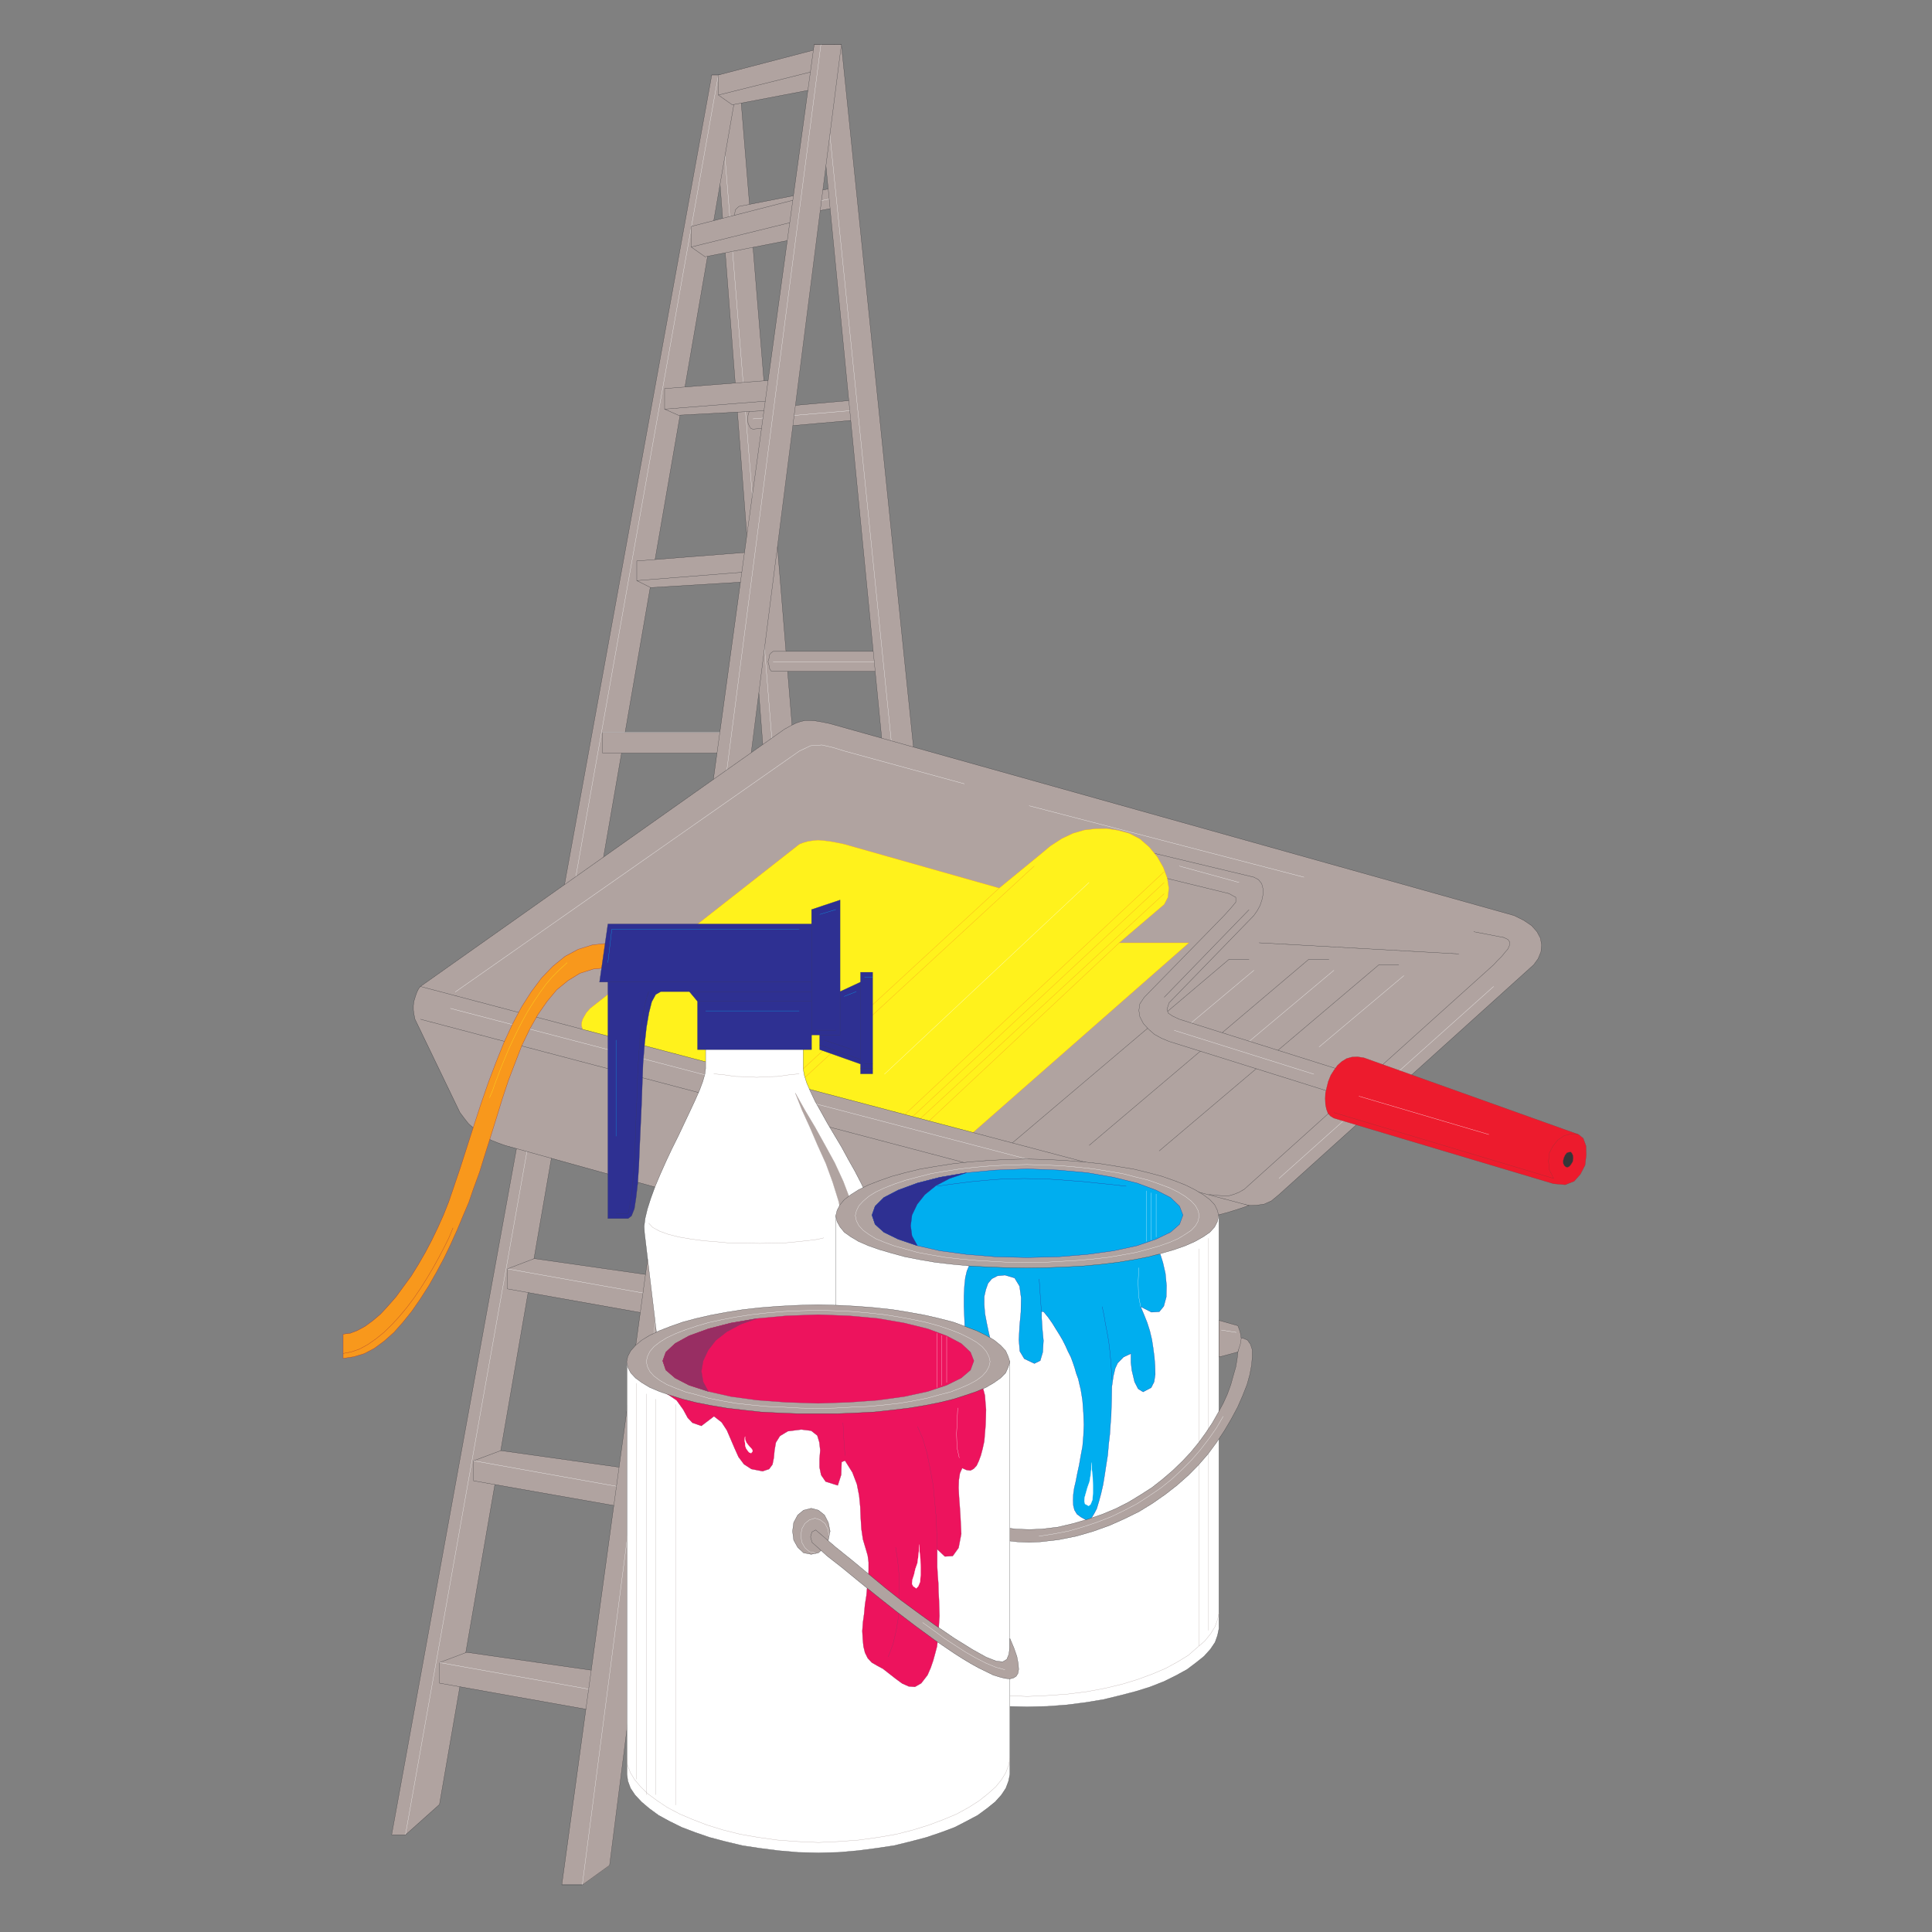 <?xml version="1.0" encoding="UTF-8" standalone="no"?>
<!DOCTYPE svg PUBLIC "-//W3C//DTD SVG 1.1//EN" "http://www.w3.org/Graphics/SVG/1.1/DTD/svg11.dtd">
<svg width="100%" height="100%" viewBox="0 0 494 494" version="1.1" xmlns="http://www.w3.org/2000/svg" xmlns:xlink="http://www.w3.org/1999/xlink" xml:space="preserve" xmlns:serif="http://www.serif.com/" style="fill-rule:evenodd;clip-rule:evenodd;">
    <rect x="0" y="0" width="494" height="494" fill="#808080" stroke="none"/>
    <g id="Artboard1" transform="matrix(0.822,0,0,0.822,0,0)">
        <rect x="0" y="0" width="600" height="600" style="fill:none;"/>
        <g transform="matrix(1.086,0,0,1.086,69.371,-28.186)">
            <g transform="matrix(3.342,0,0,-3.638,175.117,47.438)">
                <path d="M0,-126.629L-10.513,0L-8.182,0L2.929,-125.011L1.166,-126.629L0,-126.629Z" style="fill:rgb(176,163,160);fill-rule:nonzero;"/>
            </g>
            <g transform="matrix(3.342,0,0,-3.638,175.118,47.438)">
                <path d="M0,-126.629L-10.513,0L-8.183,0L2.929,-125.011L1.166,-126.629L0,-126.629Z" style="fill:none;fill-rule:nonzero;stroke:rgb(54,54,57);stroke-width:0.02px;"/>
            </g>
            <g transform="matrix(-0.292,-3.624,3.329,-0.318,369.592,237.483)">
                <path d="M-69.113,-63.314L58.002,-63.314" style="fill:none;fill-rule:nonzero;stroke:white;stroke-width:0.02px;"/>
            </g>
            <g transform="matrix(3.342,0,0,-3.638,48.309,47.438)">
                <path d="M0,-138.554L27.435,0L29.766,0L4.094,-136.167L1.19,-138.554L0,-138.554Z" style="fill:rgb(176,163,160);fill-rule:nonzero;"/>
            </g>
            <g transform="matrix(3.342,0,0,-3.638,48.309,47.438)">
                <path d="M0,-138.554L27.435,0L29.765,0L4.094,-136.167L1.189,-138.554L0,-138.554Z" style="fill:none;fill-rule:nonzero;stroke:rgb(54,54,57);stroke-width:0.02px;"/>
            </g>
            <g transform="matrix(0.635,-3.571,3.281,0.691,315.856,395.188)">
                <path d="M-57.156,-69.277L83.969,-69.277" style="fill:none;fill-rule:nonzero;stroke:white;stroke-width:0.02px;"/>
            </g>
            <g transform="matrix(3.342,0,0,-3.638,61.99,507.902)">
                <path d="M0,-0.041L0,1.577L2.332,2.386L14.584,0.768L14.584,-2.427L0,-0.041Z" style="fill:rgb(176,163,160);fill-rule:nonzero;"/>
            </g>
            <g transform="matrix(3.342,0,0,-3.638,61.991,513.787)">
                <path d="M0,3.195L0,1.577L14.584,-0.809L14.584,2.386L2.332,4.004L0,3.195Z" style="fill:none;fill-rule:nonzero;stroke:rgb(54,54,57);stroke-width:0.02px;"/>
            </g>
            <g transform="matrix(3.298,0.587,-0.54,3.59,62.954,497.939)">
                <path d="M-0.097,1.193L14.681,1.193" style="fill:none;fill-rule:nonzero;stroke:white;stroke-width:0.02px;"/>
            </g>
            <g transform="matrix(3.342,0,0,-3.638,71.779,450.011)">
                <path d="M0,-0.026L0,1.552L2.331,2.354L14.553,0.775L14.553,-2.38L0,-0.026Z" style="fill:rgb(176,163,160);fill-rule:nonzero;"/>
            </g>
            <g transform="matrix(3.342,0,0,-3.638,71.779,455.754)">
                <path d="M0,3.131L0,1.553L14.553,-0.801L14.553,2.354L2.331,3.932L0,3.131Z" style="fill:none;fill-rule:nonzero;stroke:rgb(54,54,57);stroke-width:0.02px;"/>
            </g>
            <g transform="matrix(3.298,0.589,-0.541,3.59,72.746,440.138)">
                <path d="M-0.097,1.194L14.65,1.194" style="fill:none;fill-rule:nonzero;stroke:white;stroke-width:0.02px;"/>
            </g>
            <g transform="matrix(3.342,0,0,-3.638,81.466,395.133)">
                <path d="M0,0L0,1.578L2.3,2.387L14.608,0.77L14.608,-2.387L0,0Z" style="fill:rgb(176,163,160);fill-rule:nonzero;"/>
            </g>
            <g transform="matrix(3.342,0,0,-3.638,81.467,400.87)">
                <path d="M0,3.155L0,1.577L14.607,-0.809L14.607,2.346L2.3,3.964L0,3.155Z" style="fill:none;fill-rule:nonzero;stroke:rgb(54,54,57);stroke-width:0.02px;"/>
            </g>
            <g transform="matrix(3.298,0.587,-0.539,3.59,82.429,385.166)">
                <path d="M-0.097,1.193L14.704,1.194" style="fill:none;fill-rule:nonzero;stroke:white;stroke-width:0.02px;"/>
            </g>
            <g transform="matrix(3.342,0,0,-3.638,93.147,332.923)">
                <path d="M0,-1.14L0,0.438L1.679,0.842L12.851,0.438L12.851,-1.982L0,-1.14Z" style="fill:rgb(176,163,160);fill-rule:nonzero;"/>
            </g>
            <g transform="matrix(3.342,0,0,-3.638,93.148,338.664)">
                <path d="M0,2.016L0,0.438L12.851,-0.404L12.851,2.016L1.68,2.42L0,2.016Z" style="fill:none;fill-rule:nonzero;stroke:rgb(54,54,57);stroke-width:0.02px;"/>
            </g>
            <g transform="matrix(3.335,0.229,-0.21,3.63,93.275,329.865)">
                <path d="M-0.013,0.405L12.864,0.404" style="fill:none;fill-rule:nonzero;stroke:white;stroke-width:0.02px;"/>
            </g>
            <g transform="matrix(3.342,0,0,-3.638,256.397,229.534)">
                <rect x="-46.521" y="-16.062" width="12.253" height="1.579" style="fill:rgb(176,163,160);"/>
            </g>
            <g transform="matrix(3.342,0,0,-3.638,256.397,229.53)">
                <rect x="-46.521" y="-16.062" width="12.253" height="1.578" style="fill:none;stroke:rgb(54,54,57);stroke-width:0.02px;"/>
            </g>
            <g transform="matrix(3.342,0,0,-3.638,100.939,282.216)">
                <path d="M0,0L12.253,0" style="fill:none;fill-rule:nonzero;stroke:white;stroke-width:0.02px;"/>
            </g>
            <g transform="matrix(3.342,0,0,-3.638,256.397,136.741)">
                <rect x="-44.19" y="-28.837" width="12.282" height="1.619" style="fill:rgb(176,163,160);"/>
            </g>
            <g transform="matrix(3.342,0,0,-3.638,256.397,136.745)">
                <rect x="-44.19" y="-28.836" width="12.282" height="1.618" style="fill:none;stroke:rgb(54,54,57);stroke-width:0.02px;"/>
            </g>
            <g transform="matrix(3.342,0,0,-3.638,108.729,235.748)">
                <path d="M0,0L12.282,0" style="fill:none;fill-rule:nonzero;stroke:white;stroke-width:0.02px;"/>
            </g>
            <g transform="matrix(3.342,0,0,-3.638,181.011,490.54)">
                <path d="M0,-0.008L-0.162,0.032L-0.299,0.251L-0.377,0.469L-0.431,0.769L-0.377,1.06L-0.299,1.319L-0.162,1.464L0,1.61L10.519,-0.008L10.519,-1.618L0,-0.008Z" style="fill:rgb(176,163,160);fill-rule:nonzero;"/>
            </g>
            <g transform="matrix(3.342,0,0,-3.638,181.01,490.54)">
                <path d="M0,-0.008L-0.162,0.032L-0.299,0.251L-0.376,0.469L-0.431,0.769L-0.376,1.06L-0.299,1.319L-0.162,1.464L0,1.61L10.52,-0.008L10.52,-1.618L0,-0.008Z" style="fill:none;fill-rule:nonzero;stroke:rgb(54,54,57);stroke-width:0.02px;"/>
            </g>
            <g transform="matrix(3.305,0.54,-0.496,3.597,181.596,484.936)">
                <path d="M-0.059,0.789L10.579,0.789" style="fill:none;fill-rule:nonzero;stroke:white;stroke-width:0.02px;"/>
            </g>
            <g transform="matrix(3.342,0,0,-3.638,173.141,398.072)">
                <path d="M0,-0.001L-0.167,0.08L-0.299,0.258L-0.353,0.477L-0.406,0.808L-0.353,1.099L-0.299,1.358L-0.167,1.504L0,1.578L10.513,-0.001L10.513,-1.579L0,-0.001Z" style="fill:rgb(176,163,160);fill-rule:nonzero;"/>
            </g>
            <g transform="matrix(3.342,0,0,-3.638,173.141,398.07)">
                <path d="M0,-0.002L-0.167,0.079L-0.299,0.257L-0.353,0.476L-0.406,0.807L-0.353,1.099L-0.299,1.357L-0.167,1.503L0,1.577L10.513,-0.002L10.513,-1.579L0,-0.002Z" style="fill:none;fill-rule:nonzero;stroke:rgb(54,54,57);stroke-width:0.02px;"/>
            </g>
            <g transform="matrix(3.303,0.551,-0.506,3.596,173.75,392.274)">
                <path d="M-0.061,0.805L10.574,0.805" style="fill:none;fill-rule:nonzero;stroke:white;stroke-width:0.02px;"/>
            </g>
            <g transform="matrix(3.342,0,0,-3.638,165.351,299.694)">
                <path d="M0,-0.737L-0.167,-0.696L-0.299,-0.478L-0.383,-0.259L-0.437,0.04L-0.383,0.33L-0.299,0.59L-0.167,0.768L0,0.841L10.513,0.04L10.513,-1.578L0,-0.737Z" style="fill:rgb(176,163,160);fill-rule:nonzero;"/>
            </g>
            <g transform="matrix(3.342,0,0,-3.638,165.351,299.694)">
                <path d="M0,-0.737L-0.168,-0.696L-0.298,-0.478L-0.382,-0.259L-0.436,0.04L-0.382,0.331L-0.298,0.59L-0.168,0.767L0,0.841L10.513,0.04L10.513,-1.578L0,-0.737Z" style="fill:none;fill-rule:nonzero;stroke:rgb(54,54,57);stroke-width:0.02px;"/>
            </g>
            <g transform="matrix(3.333,0.268,-0.246,3.628,165.495,298.144)">
                <path d="M-0.014,0.389L10.527,0.389" style="fill:none;fill-rule:nonzero;stroke:white;stroke-width:0.02px;"/>
            </g>
            <g transform="matrix(3.342,0,0,-3.638,157.562,212.528)">
                <path d="M0,-1.578L-0.167,-1.546L-0.299,-1.359L-0.353,-1.101L-0.436,-0.809L-0.353,-0.55L-0.299,-0.259L-0.167,-0.114L0,0L10.514,0L10.514,-1.578L0,-1.578Z" style="fill:rgb(176,163,160);fill-rule:nonzero;"/>
            </g>
            <g transform="matrix(3.342,0,0,-3.638,157.563,212.528)">
                <path d="M0,-1.578L-0.168,-1.545L-0.299,-1.36L-0.353,-1.101L-0.437,-0.809L-0.353,-0.551L-0.299,-0.259L-0.168,-0.114L0,0L10.513,0L10.513,-1.578L0,-1.578Z" style="fill:none;fill-rule:nonzero;stroke:rgb(54,54,57);stroke-width:0.02px;"/>
            </g>
            <g transform="matrix(3.342,0,0,-3.638,157.563,215.473)">
                <path d="M0,0L10.513,0" style="fill:none;fill-rule:nonzero;stroke:white;stroke-width:0.02px;"/>
            </g>
            <g transform="matrix(3.342,0,0,-3.638,151.132,140.454)">
                <path d="M0,-2.243L-0.138,-2.023L-0.221,-1.838L-0.246,-1.506L-0.221,-1.214L-0.138,-0.957L0,-0.81L0.184,-0.737L10.107,0.072L10.107,-1.506L0.184,-2.315L0,-2.243Z" style="fill:rgb(176,163,160);fill-rule:nonzero;"/>
            </g>
            <g transform="matrix(3.342,0,0,-3.638,151.749,140.192)">
                <path d="M0,-2.387L-0.185,-2.315L-0.323,-2.095L-0.406,-1.91L-0.431,-1.578L-0.406,-1.286L-0.323,-1.029L-0.185,-0.883L0,-0.809L9.922,0L9.922,-1.578L0,-2.387Z" style="fill:none;fill-rule:nonzero;stroke:rgb(54,54,57);stroke-width:0.02px;"/>
            </g>
            <g transform="matrix(3.332,-0.281,0.258,3.627,151.898,147.32)">
                <path d="M-0.015,-0.384L9.937,-0.384" style="fill:none;fill-rule:nonzero;stroke:white;stroke-width:0.02px;"/>
            </g>
            <g transform="matrix(3.342,0,0,-3.638,147.315,79.601)">
                <path d="M0,-3.01L-0.161,-2.864L-0.215,-2.605L-0.269,-2.314L-0.215,-2.015L-0.161,-1.764L0,-1.619L0.138,-1.505L8.918,0.072L8.918,-1.505L0.138,-3.082L0,-3.01Z" style="fill:rgb(176,163,160);fill-rule:nonzero;"/>
            </g>
            <g transform="matrix(3.342,0,0,-3.638,147.775,79.336)">
                <path d="M0,-3.155L-0.137,-3.083L-0.298,-2.937L-0.353,-2.678L-0.406,-2.387L-0.353,-2.087L-0.298,-1.837L-0.137,-1.692L0,-1.578L8.78,0L8.78,-1.578L0,-3.155Z" style="fill:none;fill-rule:nonzero;stroke:rgb(54,54,57);stroke-width:0.02px;"/>
            </g>
            <g transform="matrix(3.289,-0.643,0.591,3.58,148.472,90.798)">
                <path d="M-0.07,-0.789L8.85,-0.789" style="fill:none;fill-rule:nonzero;stroke:white;stroke-width:0.02px;"/>
            </g>
            <g transform="matrix(3.342,0,0,-3.638,118.516,185.726)">
                <path d="M0,-1.794L0,-0.25L11.111,0.551L11.111,-1.794L1.189,-2.345L0,-1.794Z" style="fill:rgb(176,163,160);fill-rule:nonzero;"/>
            </g>
            <g transform="matrix(3.342,0,0,-3.638,118.516,185.72)">
                <path d="M0,-1.796L1.189,-2.346L11.111,-1.796L11.111,0.55L0,-0.251L0,-1.796ZM0,-1.796L11.111,-0.987" style="fill:none;fill-rule:nonzero;stroke:rgb(54,54,57);stroke-width:0.02px;"/>
            </g>
            <g transform="matrix(3.342,0,0,-3.638,126.483,136.076)">
                <path d="M0,-1.941L0,-0.324L11.112,0.477L11.112,-1.941L1.166,-2.418L0,-1.941Z" style="fill:rgb(176,163,160);fill-rule:nonzero;"/>
            </g>
            <g transform="matrix(3.342,0,0,-3.638,126.483,136.073)">
                <path d="M0,-1.942L1.166,-2.419L11.112,-1.942L11.112,0.477L0,-0.324L0,-1.942ZM0,-1.942L11.112,-1.133" style="fill:none;fill-rule:nonzero;stroke:rgb(54,54,57);stroke-width:0.02px;"/>
            </g>
            <g transform="matrix(3.342,0,0,-3.638,134.091,85.079)">
                <path d="M0,-3.195L0,-1.576L9.922,0.769L9.922,-2.385L1.19,-3.964L0,-3.195Z" style="fill:rgb(176,163,160);fill-rule:nonzero;"/>
            </g>
            <g transform="matrix(3.342,0,0,-3.638,134.093,85.072)">
                <path d="M0,-3.197L1.19,-3.965L9.921,-2.387L9.921,0.768L0,-1.578L0,-3.197ZM0,-3.197L10.544,-0.81" style="fill:none;fill-rule:nonzero;stroke:rgb(54,54,57);stroke-width:0.02px;"/>
            </g>
            <g transform="matrix(3.342,0,0,-3.638,141.884,41.551)">
                <path d="M0,-3.195L0,-1.618L9.945,0.769L9.945,-2.427L1.189,-3.964L0,-3.195Z" style="fill:rgb(176,163,160);fill-rule:nonzero;"/>
            </g>
            <g transform="matrix(3.342,0,0,-3.638,141.885,41.552)">
                <path d="M0,-3.195L1.189,-3.964L9.945,-2.427L9.945,0.769L0,-1.618L0,-3.195ZM0,-3.195L9.784,-0.954" style="fill:none;fill-rule:nonzero;stroke:rgb(54,54,57);stroke-width:0.02px;"/>
            </g>
            <g transform="matrix(3.342,0,0,-3.638,216.163,38.751)">
                <path d="M0,-132.204L-14.016,0L-11.685,0L2.898,-130.594L1.135,-132.204L0,-132.204Z" style="fill:rgb(176,163,160);fill-rule:nonzero;"/>
            </g>
            <g transform="matrix(3.342,0,0,-3.638,216.163,38.755)">
                <path d="M0,-132.203L-14.016,0L-11.685,0L2.898,-130.593L1.135,-132.203L0,-132.203Z" style="fill:none;fill-rule:nonzero;stroke:rgb(54,54,57);stroke-width:0.02px;"/>
            </g>
            <g transform="matrix(-0.366,-3.616,3.322,-0.399,412.476,226.473)">
                <path d="M-73.794,-66.101L59.211,-66.101" style="fill:none;fill-rule:nonzero;stroke:white;stroke-width:0.02px;"/>
            </g>
            <g transform="matrix(3.342,0,0,-3.638,97.076,38.754)">
                <path d="M0,-144.843L21.621,0L23.952,0L4.085,-143.361L1.848,-144.843L0,-144.843Z" style="fill:rgb(176,163,160);fill-rule:nonzero;"/>
            </g>
            <g transform="matrix(3.342,0,0,-3.638,169.326,565.845)">
                <path d="M0,144.905L2.331,144.905L-17.536,1.545L-19.867,0L-21.63,0L0,144.905Z" style="fill:none;fill-rule:nonzero;stroke:rgb(54,54,57);stroke-width:0.02px;"/>
            </g>
            <g transform="matrix(0.467,-3.602,3.309,0.508,372.052,375.905)">
                <path d="M-62.952,-72.453L83.387,-72.453" style="fill:none;fill-rule:nonzero;stroke:white;stroke-width:0.02px;"/>
            </g>
            <g transform="matrix(3.342,0,0,-3.638,67.893,277.72)">
                <path d="M0,-13.229L-3.395,-8.463L27.814,11.8L28.371,12.08L28.808,12.277L29.185,12.396L29.579,12.479L29.939,12.479L30.394,12.457L30.911,12.378L31.668,12.237L90.332,-2.878L91.165,-3.255L91.84,-3.675L92.299,-4.152L92.596,-4.665L92.694,-5.204L92.636,-5.738L92.396,-6.277L92.019,-6.754L70.187,-24.849L69.531,-25.348L68.896,-25.607L68.26,-25.686L67.626,-25.708L0,-13.229Z" style="fill:rgb(176,163,160);fill-rule:nonzero;"/>
            </g>
            <g transform="matrix(3.342,0,0,-3.638,56.55,295.056)">
                <path d="M0,-3.697L31.209,16.566L31.765,16.846L32.203,17.043L32.58,17.161L32.974,17.245L33.333,17.245L33.789,17.223L34.306,17.144L35.063,17.004L93.727,1.888L94.559,1.511L95.234,1.091L95.694,0.613L95.991,0.101L96.088,-0.438L96.031,-0.972L95.79,-1.512L95.413,-1.989L73.583,-20.083L72.926,-20.583L72.291,-20.841L71.655,-20.92L71.021,-20.942L3.395,-8.463L0,-3.697ZM90.271,0.613L92.851,0.157L93.21,0L93.368,-0.219L93.329,-0.478L93.21,-0.736L92.952,-1.012L92.671,-1.332L92.317,-1.652L91.979,-1.989L70.604,-19.667L70.145,-19.908L69.707,-20.066L69.33,-20.166L68.953,-20.184L68.616,-20.166L68.256,-20.145L67.941,-20.105L67.582,-20.083M88.997,-1.134L71.875,-0.258M63.311,-16.649L82.146,-1.989L83.854,-1.989M57.31,-16.211L76.145,-1.551L77.871,-1.551M50.477,-16.211L69.312,-1.551L71.021,-1.551" style="fill:none;fill-rule:nonzero;stroke:rgb(54,54,57);stroke-width:0.02px;"/>
            </g>
            <g transform="matrix(3.342,0,0,-3.638,66.503,292.728)">
                <path d="M0,-4.775L29.5,14.2L30.456,14.616L31.428,14.678L32.383,14.476L33.355,14.2L43.644,11.616M72.75,4.265L49.189,9.89M89.001,-4.337L70.604,-19.453M81.31,-3.483L74.038,-9.103M75.313,-3.062L68.042,-8.665M68.458,-3.062L61.187,-8.665" style="fill:none;fill-rule:nonzero;stroke:white;stroke-width:0.02px;"/>
            </g>
            <g transform="matrix(3.342,0,0,-3.638,270.969,285.034)">
                <path d="M0,-10.78L-0.657,-10.526L-1.253,-10.224L-1.769,-9.807L-2.203,-9.37L-2.501,-8.835L-2.585,-8.34L-2.501,-7.824L-2.124,-7.306L4.726,-0.867L5.326,-0.255L5.72,0.184L5.72,0.561L5.146,0.858L-2.562,2.589L-2.562,4.315L7.271,2.15L7.67,1.953L7.945,1.634L8.047,1.257L8.063,0.819L7.968,0.381L7.805,-0.074L7.569,-0.473L7.271,-0.867L0,-7.744L-0.18,-8.257L-0.061,-8.559L0.28,-8.774L0.876,-9.032L15.852,-13.364L14.998,-15.095L0,-10.78Z" style="fill:rgb(176,163,160);fill-rule:nonzero;"/>
            </g>
            <g transform="matrix(3.342,0,0,-3.638,262.406,333.663)">
                <path d="M0,15.957L7.709,14.227L8.283,13.929L8.283,13.553L7.889,13.115L7.288,12.502L0.438,6.063L0.061,5.545L-0.022,5.029L0.061,4.534L0.359,4L0.793,3.562L1.309,3.145L1.905,2.843L2.563,2.589L17.56,-1.726L18.414,0.005L3.438,4.336L2.843,4.595L2.501,4.81L2.383,5.112L2.563,5.625L9.834,12.502L10.131,12.896L10.368,13.294L10.53,13.75L10.626,14.188L10.609,14.626L10.508,15.002L10.232,15.322L9.834,15.519L0,17.683L0,15.957ZM9.418,12.957L2.146,6.063" style="fill:none;fill-rule:nonzero;stroke:rgb(54,54,57);stroke-width:0.02px;"/>
            </g>
            <g transform="matrix(3.342,0,0,-3.638,381.1,328.964)">
                <path d="M0,-9.907L-18.831,-4.743L-19.111,-4.585L-19.33,-4.367L-19.466,-4.029L-19.549,-3.652L-19.567,-3.215L-19.549,-2.776L-19.426,-2.299L-19.309,-1.865L-19.089,-1.366L-18.831,-0.99L-18.516,-0.59L-18.157,-0.292L-17.74,-0.057L-17.285,0.062L-16.807,0.084L-16.251,0.006L2.146,-6.035L2.543,-6.333L2.781,-6.929L2.803,-7.643L2.702,-8.44L2.304,-9.154L1.769,-9.71L0.994,-9.991L0,-9.907Z" style="fill:rgb(237,27,45);fill-rule:nonzero;"/>
            </g>
            <g transform="matrix(3.342,0,0,-3.638,326.795,365.019)">
                <path d="M0,9.917L18.397,3.876L18.795,3.579L19.032,2.983L19.054,2.269L18.953,1.472L18.555,0.758L18.02,0.202L17.245,-0.079L16.251,0.004L-2.58,5.169L-2.86,5.327L-3.08,5.545L-3.215,5.883L-3.298,6.259L-3.316,6.697L-3.298,7.135L-3.176,7.613L-3.058,8.046L-2.838,8.546L-2.58,8.922L-2.265,9.321L-1.906,9.619L-1.489,9.855L-1.034,9.974L-0.557,9.996L0,9.917ZM-2.58,5.607L16.251,0.421L15.896,1.095L15.817,1.77L15.896,2.427L16.194,2.961L16.61,3.439L17.144,3.776L17.762,3.938L18.397,3.876" style="fill:none;fill-rule:nonzero;stroke:rgb(154,48,52);stroke-width:0.02px;"/>
            </g>
            <g transform="matrix(3.342,0,0,-3.638,384.685,355.986)">
                <path d="M0,-1.169L-0.141,-1.068L-0.237,-0.893L-0.259,-0.714L-0.197,-0.455L-0.079,-0.214L0.079,-0.039L0.219,0.001L0.416,0.022L0.517,-0.096L0.595,-0.254L0.617,-0.472L0.578,-0.732L0.438,-0.95L0.297,-1.112L0.14,-1.191L0,-1.169Z" style="fill:rgb(54,54,57);fill-rule:nonzero;"/>
            </g>
            <g transform="matrix(3.342,0,0,-3.638,384.685,355.983)">
                <path d="M0,-1.17L0.14,-1.191L0.297,-1.113L0.438,-0.951L0.578,-0.732L0.617,-0.473L0.595,-0.254L0.517,-0.097L0.416,0.021L0.219,0L0.079,-0.04L-0.079,-0.215L-0.197,-0.456L-0.259,-0.714L-0.237,-0.894L-0.141,-1.069L0,-1.17Z" style="fill:none;fill-rule:nonzero;stroke:rgb(154,48,52);stroke-width:0.02px;"/>
            </g>
            <g transform="matrix(3.342,0,0,-3.638,103.68,293.11)">
                <path d="M0,-8.126L-0.14,-7.828L-0.298,-7.312L-0.28,-7.053L-0.201,-6.812L-0.061,-6.575L0.119,-6.295L0.438,-5.958L18.375,6.972L18.713,7.091L19.089,7.191L19.527,7.253L19.983,7.293L20.482,7.253L21.016,7.191L21.612,7.091L22.23,6.972L35.501,3.516L38.936,6.101L39.891,6.833L40.863,7.411L41.818,7.826L42.79,8.086L43.762,8.186L44.696,8.204L45.672,8.068L46.645,7.826L47.561,7.388L48.353,6.754L49.049,5.979L49.567,5.146L49.904,4.309L50.04,3.516L49.961,2.781L49.645,2.225L45.791,-0.794L51.77,-0.794L32.519,-16.33L0,-8.126Z" style="fill:rgb(255,242,28);fill-rule:nonzero;"/>
            </g>
            <g transform="matrix(3.342,0,0,-3.638,103.68,293.114)">
                <path d="M0,-8.125L-0.14,-7.827L-0.219,-7.569L-0.298,-7.31L-0.28,-7.052L-0.201,-6.811L-0.061,-6.574L0.118,-6.294L0.438,-5.957L18.375,6.974L18.712,7.092L19.089,7.192L19.527,7.254L19.982,7.293L20.482,7.254L21.016,7.192L21.612,7.092L22.229,6.974L35.502,3.517L38.936,6.102L39.891,6.833L40.863,7.412L41.818,7.828L42.79,8.086L43.763,8.187L44.696,8.204L45.672,8.069L46.645,7.828L47.56,7.39L48.353,6.754L49.049,5.979L49.567,5.147L49.904,4.311L50.04,3.517L49.961,2.782L49.645,2.225L45.791,-0.792L51.77,-0.792L32.519,-16.329L0,-8.125ZM35.502,3.517L16.667,-12.435M38.498,5.247L17.105,-12.873M45.791,-0.792L28.248,-15.891M49.645,3.956L26.956,-15.436M49.645,3.079L27.793,-15.436M49.645,4.809L26.102,-15.436" style="fill:none;fill-rule:nonzero;stroke:rgb(248,152,28);stroke-width:0.02px;"/>
            </g>
            <g transform="matrix(3.342,0,0,-3.638,248.06,346.219)">
                <path d="M0,18.555L-17.538,3.457M7.731,19.847L12.856,18.555M7.294,6.912L19.273,3.457M34.271,-1.292L23.127,1.726" style="fill:none;fill-rule:nonzero;stroke:white;stroke-width:0.02px;"/>
            </g>
            <g transform="matrix(3.342,0,0,-3.638,80.775,338.281)">
                <path d="M0,-4.328L-0.596,-4.131L-1.192,-3.912L-1.731,-3.654L-2.226,-3.356L-2.681,-2.979L-3.119,-2.62L-3.478,-2.203L-3.855,-1.743L-7.709,5.606L-7.788,5.961L-7.845,6.321L-7.845,6.697L-7.788,7.056L-7.67,7.411L-7.547,7.73L-7.411,7.988L-7.25,8.186L63.771,-9.058L62.816,-9.356L61.9,-9.616L61.007,-9.83L60.175,-9.97L59.321,-10.048L58.506,-10.088L57.73,-10.031L56.916,-9.93L32.085,-12.514L0,-4.328Z" style="fill:rgb(176,163,160);fill-rule:nonzero;"/>
            </g>
            <g transform="matrix(3.342,0,0,-3.638,293.877,321.074)">
                <path d="M0,-13.789L-71.021,3.456L-71.183,3.258L-71.318,3L-71.441,2.68L-71.559,2.326L-71.616,1.966L-71.616,1.59L-71.559,1.231L-71.481,0.876L-67.626,-6.474L-67.249,-6.934L-66.89,-7.35L-66.452,-7.709L-65.997,-8.086L-65.502,-8.384L-64.963,-8.642L-64.367,-8.861L-63.772,-9.059L-31.687,-17.245L-6.855,-14.661L-6.041,-14.762L-5.265,-14.818L-4.451,-14.779L-3.596,-14.7L-2.764,-14.56L-1.871,-14.346L-0.955,-14.087L0,-13.789ZM-71.021,0.876L-6.855,-14.661" style="fill:none;fill-rule:nonzero;stroke:rgb(54,54,57);stroke-width:0.02px;"/>
            </g>
            <g transform="matrix(3.249,0.849,-0.78,3.537,72.643,292.555)">
                <path d="M-0.765,6.468L54.659,6.467" style="fill:none;fill-rule:nonzero;stroke:white;stroke-width:0.02px;"/>
            </g>
            <g transform="matrix(3.342,0,0,-3.638,34.408,303.084)">
                <path d="M0,-28.866L0.615,-28.798L1.215,-28.584L1.88,-28.253L2.53,-27.817L3.209,-27.288L3.857,-26.644L4.539,-25.926L5.153,-25.154L5.836,-24.298L6.437,-23.406L7.033,-22.46L7.587,-21.495L8.12,-20.481L8.606,-19.484L9.045,-18.47L9.417,-17.47L10.031,-15.806L10.617,-14.128L11.218,-12.41L11.814,-10.732L12.433,-9.089L13.098,-7.475L13.762,-5.954L14.491,-4.499L15.285,-3.118L16.11,-1.929L17.004,-0.825L17.976,0.1L19.012,0.873L20.148,1.432L21.378,1.783L22.693,1.907L22.693,-0.004L21.442,-0.123L20.291,-0.459L19.273,-1.034L18.315,-1.752L17.49,-2.663L16.692,-3.712L15.996,-4.85L15.317,-6.147L14.748,-7.494L14.166,-8.895L13.648,-10.331L13.144,-11.836L12.658,-13.272L12.157,-14.723L11.686,-16.124L11.15,-17.47L10.764,-18.504L10.274,-19.554L9.774,-20.658L9.224,-21.777L8.638,-22.896L7.991,-24L7.344,-25.05L6.611,-26.099L5.9,-27.044L5.122,-27.936L4.342,-28.742L3.502,-29.425L2.673,-29.986L1.798,-30.406L0.907,-30.649L0,-30.773L0,-28.866Z" style="fill:rgb(248,152,28);fill-rule:nonzero;"/>
            </g>
            <g transform="matrix(3.342,0,0,-3.638,110.239,415.021)">
                <path d="M0,32.68L-1.315,32.556L-2.544,32.205L-3.681,31.646L-4.717,30.874L-5.689,29.948L-6.582,28.844L-7.408,27.656L-8.202,26.274L-8.931,24.819L-9.595,23.298L-10.26,21.685L-10.878,20.041L-11.475,18.363L-12.075,16.645L-12.662,14.967L-13.276,13.303L-13.648,12.303L-14.087,11.289L-14.573,10.293L-15.106,9.278L-15.66,8.313L-16.256,7.367L-16.857,6.476L-17.54,5.619L-18.154,4.847L-18.836,4.13L-19.483,3.485L-20.163,2.957L-20.813,2.52L-21.478,2.189L-22.078,1.976L-22.693,1.907L-22.693,0L-21.785,0.124L-20.895,0.367L-20.02,0.788L-19.19,1.348L-18.351,2.031L-17.571,2.837L-16.792,3.728L-16.081,4.674L-15.349,5.723L-14.702,6.773L-14.055,7.877L-13.469,8.996L-12.919,10.115L-12.418,11.219L-11.929,12.269L-11.543,13.303L-11.007,14.65L-10.535,16.051L-10.035,17.502L-9.549,18.937L-9.045,20.443L-8.527,21.878L-7.944,23.279L-7.376,24.626L-6.697,25.923L-6,27.061L-5.203,28.111L-4.377,29.021L-3.42,29.739L-2.401,30.314L-1.251,30.65L0,30.769L0,32.68Z" style="fill:none;fill-rule:nonzero;stroke:rgb(154,48,52);stroke-width:0.02px;"/>
            </g>
            <g transform="matrix(3.342,0,0,-3.638,98.584,340.41)">
                <path d="M0,10.644L-0.629,10.119L-1.262,9.54L-1.829,8.931L-2.366,8.248L-2.866,7.564L-3.37,6.827L-3.824,6.075L-4.245,5.322L-4.635,4.589L-5.007,3.852L-5.332,3.134L-5.654,2.416L-5.929,1.752L-6.189,1.123L-6.4,0.564L-6.662,0" style="fill:none;fill-rule:nonzero;stroke:rgb(255,242,28);stroke-width:0.02px;"/>
            </g>
            <g transform="matrix(3.342,0,0,-3.638,34.408,377.653)">
                <path d="M0,-9.887L0.697,-9.767L1.412,-9.539L2.108,-9.188L2.82,-8.733L3.502,-8.223L4.181,-7.613L4.814,-6.981L5.479,-6.247L6.079,-5.51L6.662,-4.723L7.197,-3.936L7.73,-3.113L8.202,-2.326L8.655,-1.539L9.06,-0.787L9.417,0" style="fill:none;fill-rule:nonzero;stroke:rgb(154,48,52);stroke-width:0.02px;"/>
            </g>
            <g transform="matrix(3.342,0,0,-3.638,149.445,325.573)">
                <path d="M0,-31.417L-1.265,-31.259L-2.495,-30.997L-3.645,-30.611L-4.667,-30.119L-5.575,-29.506L-6.304,-28.828L-6.854,-28.02L-8.591,-14.718L-8.624,-14.194L-8.541,-13.58L-8.345,-12.827L-8.054,-11.991L-7.683,-11.06L-7.243,-10.099L-6.758,-9.099L-6.24,-8.084L-5.689,-7.069L-5.186,-6.089L-4.699,-5.144L-4.263,-4.287L-3.874,-3.48L-3.598,-2.798L-3.42,-2.223L-3.355,-1.782L-3.355,0.089L5.01,0.089L5.01,-1.782L5.089,-2.257L5.3,-2.886L5.611,-3.549L6.029,-4.357L6.533,-5.178L7.083,-6.089L7.683,-7.015L8.298,-7.961L8.867,-8.926L9.449,-9.871L9.97,-10.798L10.457,-11.723L10.829,-12.549L11.136,-13.371L11.282,-14.07L11.315,-14.718L9.563,-28.02L9.027,-28.828L8.298,-29.506L7.391,-30.119L6.372,-30.611L5.189,-30.997L3.956,-31.259L2.66,-31.417L1.347,-31.506L0,-31.417Z" style="fill:white;fill-rule:nonzero;"/>
            </g>
            <g transform="matrix(3.342,0,0,-3.638,138.232,440.174)">
                <path d="M0,31.595L0,29.723L-0.064,29.283L-0.243,28.708L-0.519,28.025L-0.908,27.219L-1.344,26.362L-1.83,25.417L-2.334,24.436L-2.884,23.421L-3.402,22.407L-3.888,21.407L-4.328,20.446L-4.699,19.515L-4.989,18.678L-5.186,17.926L-5.268,17.312L-5.236,16.787L-3.499,3.485L-2.949,2.678L-2.22,1.999L-1.312,1.386L-0.29,0.895L0.861,0.509L2.09,0.247L3.355,0.089L4.703,0L6.015,0.089L7.311,0.247L8.544,0.509L9.727,0.895L10.746,1.386L11.653,1.999L12.382,2.678L12.918,3.485L14.67,16.787L14.638,17.435L14.491,18.134L14.184,18.956L13.812,19.782L13.326,20.708L12.804,21.635L12.222,22.58L11.653,23.545L11.039,24.491L10.439,25.417L9.888,26.327L9.384,27.149L8.966,27.956L8.655,28.619L8.444,29.249L8.366,29.723L8.366,31.595L0,31.595Z" style="fill:none;fill-rule:nonzero;stroke:rgb(54,54,57);stroke-width:0.02px;"/>
            </g>
            <g transform="matrix(3.342,0,0,-3.638,165.041,382.101)">
                <path d="M0,13.353L-0.907,13.268L-1.83,13.145L-2.737,13.125L-3.645,13.075L-4.552,13.125L-5.478,13.145L-6.4,13.268L-7.326,13.353M-12.901,1.594L-12.558,1.258L-11.961,0.961L-11.232,0.718L-10.324,0.506L-9.316,0.348L-8.198,0.208L-7.033,0.124L-5.8,0.016L-4.584,0.016L-3.37,0L-2.201,0.016L-1.101,0.05L-0.096,0.139L0.797,0.228L1.526,0.313L2.109,0.436" style="fill:none;fill-rule:nonzero;stroke:rgb(176,163,160);stroke-width:0.02px;"/>
            </g>
            <g transform="matrix(3.342,0,0,-3.638,145.923,339.767)">
                <path d="M0,-25.623L-1.637,-25.187L-2.998,-24.504L-1.637,-24.817L-0.065,-24.975L1.641,-24.961L3.373,-24.801L4.992,-24.45L6.436,-23.98L7.504,-23.346L8.169,-22.594L8.43,-21.808L8.673,-20.653L8.898,-19.218L9.109,-17.589L9.306,-15.925L9.435,-14.213L9.517,-12.618L9.563,-11.202L9.435,-9.767L9.095,-8.311L8.591,-6.826L8.008,-5.355L7.294,-3.904L6.629,-2.484L5.95,-1.119L5.382,0.21L6.193,-1.119L7.069,-2.469L7.926,-3.885L8.77,-5.301L9.499,-6.756L10.099,-8.207L10.471,-9.713L10.617,-11.202L10.571,-12.653L10.471,-14.335L10.31,-16.173L10.131,-18.029L9.874,-19.847L9.581,-21.46L9.241,-22.773L8.866,-23.718L8.123,-24.504L6.922,-25.118L5.382,-25.555L3.631,-25.798L1.783,-25.833L0,-25.623Z" style="fill:rgb(176,163,160);fill-rule:nonzero;"/>
            </g>
            <g transform="matrix(3.342,0,0,-3.638,135.904,343.835)">
                <path d="M0,-23.386L1.361,-23.699L2.934,-23.857L4.639,-23.842L6.372,-23.683L7.99,-23.332L9.434,-22.862L10.503,-22.228L11.168,-21.476L11.428,-20.689L11.671,-19.535L11.896,-18.099L12.107,-16.47L12.304,-14.807L12.433,-13.094L12.515,-11.5L12.561,-10.084L12.433,-8.648L12.093,-7.193L11.589,-5.707L11.006,-4.237L10.292,-2.786L9.628,-1.366L8.948,-0L8.38,1.328L9.191,-0L10.067,-1.35L10.924,-2.767L11.768,-4.183L12.497,-5.638L13.097,-7.089L13.469,-8.594L13.615,-10.084L13.569,-11.535L13.469,-13.217L13.308,-15.055L13.129,-16.91L12.872,-18.728L12.579,-20.342L12.239,-21.654L11.864,-22.599L11.121,-23.386L9.92,-24L8.38,-24.436L6.629,-24.679L4.781,-24.714L2.998,-24.505L1.361,-24.069L0,-23.386Z" style="fill:none;fill-rule:nonzero;stroke:rgb(176,163,160);stroke-width:0.02px;"/>
            </g>
            <g transform="matrix(3.342,0,0,-3.638,110.239,283.738)">
                <path d="M0,-25.081L0,-6.461L-0.715,-6.461L0,-1.892L17.455,-1.892L17.455,-0.753L19.902,0L19.902,-7.213L21.653,-6.461L21.653,-5.689L22.69,-5.689L22.69,-13.689L21.653,-13.689L21.653,-12.917L18.151,-11.778L18.151,-10.624L17.455,-10.624L17.455,-11.778L7.681,-11.778L7.681,-7.981L6.983,-7.213L4.539,-7.213L4.1,-7.441L3.76,-8.016L3.517,-8.892L3.306,-10.03L3.141,-11.412L3.013,-12.882L2.949,-14.492L2.884,-16.154L2.802,-17.838L2.723,-19.446L2.656,-20.932L2.56,-22.299L2.412,-23.453L2.269,-24.313L2.027,-24.872L1.733,-25.081L0,-25.081Z" style="fill:rgb(46,48,146);fill-rule:nonzero;"/>
            </g>
            <g transform="matrix(3.342,0,0,-3.638,110.239,283.736)">
                <path d="M0,-25.081L0,-6.461L-0.714,-6.461L0,-1.892L17.454,-1.892L17.454,-0.753L19.902,0L19.902,-7.213L21.653,-6.461L21.653,-5.689L22.69,-5.689L22.69,-13.689L21.653,-13.689L21.653,-12.917L18.151,-11.779L18.151,-10.624L17.454,-10.624L17.454,-11.779L7.68,-11.779L7.68,-7.981L6.983,-7.213L4.539,-7.213L4.099,-7.441L3.76,-8.016L3.517,-8.892L3.306,-10.031L3.141,-11.412L3.013,-12.882L2.949,-14.492L2.884,-16.155L2.802,-17.838L2.724,-19.447L2.655,-20.933L2.559,-22.299L2.412,-23.453L2.269,-24.313L2.026,-24.873L1.733,-25.081L0,-25.081Z" style="fill:none;fill-rule:nonzero;stroke:rgb(53,53,103);stroke-width:0.02px;"/>
            </g>
            <g transform="matrix(3.342,0,0,-3.638,110.239,336.198)">
                <path d="M0,9.486L0.339,12.13L16.4,12.13M19.544,13.669L18.151,13.283M0.697,3.397L0.697,-4.183M8.377,5.689L16.4,5.689M21.295,7.209L20.242,6.827M22.69,8.348L21.992,8.348" style="fill:none;fill-rule:nonzero;stroke:rgb(0,174,239);stroke-width:0.02px;"/>
            </g>
            <g transform="matrix(3.342,0,0,-3.638,110.239,356.945)">
                <path d="M0,13.665L17.454,13.665M6.983,12.913L17.454,12.913M7.68,12.144L17.454,12.144M0.697,-4.569L1.733,-4.569L1.912,-3.782L2.059,-2.891L2.155,-1.876L2.269,-0.722L2.316,0.47L2.366,1.694L2.412,2.971L2.48,4.303L2.512,5.599L2.577,6.877L2.655,8.1L2.755,9.258L2.884,10.323L3.031,11.303L3.241,12.16L3.499,12.913M17.454,18.234L17.454,9.502M18.151,9.502L19.902,9.502L19.902,12.913M19.544,9.868L17.797,9.868M21.653,7.575L18.151,8.714M20.939,8.347L18.508,9.1M21.653,13.665L21.653,7.209M22.69,7.209L21.992,7.209M22.69,6.842L21.653,6.842" style="fill:none;fill-rule:nonzero;stroke:rgb(53,53,103);stroke-width:0.02px;"/>
            </g>
            <g transform="matrix(3.342,0,0,-3.638,224.548,374.275)">
                <path d="M0,-38.604L-1.659,-38.491L-3.279,-38.303L-4.784,-38.073L-6.231,-37.751L-7.6,-37.429L-8.833,-37.069L-9.972,-36.651L-11.052,-36.179L-11.958,-35.702L-12.749,-35.17L-13.404,-34.66L-13.961,-34.108L-14.348,-33.56L-14.582,-33.008L-14.658,-32.477L-14.658,0.038L18.169,0.038L18.169,-32.477L18.049,-33.008L17.837,-33.56L17.434,-34.108L16.893,-34.66L16.2,-35.17L15.431,-35.702L14.483,-36.179L13.441,-36.651L12.284,-37.069L11.03,-37.429L9.681,-37.751L8.236,-38.073L6.71,-38.303L5.111,-38.491L3.452,-38.604L1.734,-38.642L0,-38.604Z" style="fill:white;fill-rule:nonzero;"/>
            </g>
            <g transform="matrix(3.342,0,0,-3.638,175.565,514.836)">
                <path d="M0,38.681L0,6.165L0.077,5.634L0.311,5.082L0.698,4.534L1.254,3.982L1.909,3.472L2.7,2.94L3.606,2.463L4.686,1.991L5.826,1.573L7.059,1.213L8.428,0.891L9.874,0.569L11.379,0.339L13,0.151L14.658,0.038L16.393,0L18.11,0.038L19.769,0.151L21.368,0.339L22.894,0.569L24.34,0.891L25.688,1.213L26.942,1.573L28.099,1.991L29.141,2.463L30.089,2.94L30.858,3.472L31.551,3.982L32.092,4.534L32.496,5.082L32.708,5.634L32.828,6.165L32.828,38.681L0,38.681Z" style="fill:none;fill-rule:nonzero;stroke:rgb(54,54,57);stroke-width:0.02px;"/>
            </g>
            <g transform="matrix(3.342,0,0,-3.638,282.294,511.87)">
                <path d="M0,36.08L0,5.196M-0.83,35.248L-0.83,3.966M-31.939,6.584L-31.862,6.053L-31.628,5.501L-31.284,4.932L-30.761,4.363L-30.123,3.832L-29.354,3.242L-28.448,2.732L-27.423,2.217L-26.288,1.766L-25.055,1.348L-23.703,0.967L-22.235,0.645L-20.713,0.377L-19.076,0.189L-17.358,0.076L-15.546,0L-13.752,0.076L-12.056,0.189L-10.435,0.377L-8.871,0.645L-7.408,0.967L-6.055,1.348L-4.822,1.766L-3.666,2.217L-2.641,2.732L-1.735,3.242L-1.004,3.832L-0.328,4.363L0.174,4.932L0.557,5.501L0.769,6.053L0.889,6.584" style="fill:none;fill-rule:nonzero;stroke:rgb(176,163,160);stroke-width:0.02px;"/>
            </g>
            <g transform="matrix(3.342,0,0,-3.638,245.691,386.016)">
                <path d="M0,-20.465L-0.328,-20.24L-0.54,-19.917L-0.638,-19.558L-0.655,-19.139L-0.638,-18.683L-0.562,-18.19L-0.426,-17.659L-0.29,-17.015L-0.137,-16.371L0,-15.647L0.152,-14.907L0.229,-14.074L0.267,-13.2L0.229,-12.271L0.152,-11.305L0.076,-10.849L0,-10.432L-0.115,-9.997L-0.212,-9.599L-0.388,-9.16L-0.523,-8.725L-0.677,-8.306L-0.851,-7.872L-1.102,-7.416L-1.314,-6.98L-1.565,-6.524L-1.832,-6.106L-2.144,-5.65L-2.45,-5.194L-2.798,-4.739L-3.185,-4.304L-3.356,-4.287L-3.356,-4.797L-3.3,-5.613L-3.202,-6.579L-3.262,-7.491L-3.475,-8.156L-3.976,-8.382L-4.844,-8.005L-5.226,-7.416L-5.303,-6.524L-5.247,-5.462L-5.133,-4.324L-5.111,-3.204L-5.247,-2.292L-5.673,-1.648L-6.503,-1.422L-7.135,-1.477L-7.62,-1.706L-7.948,-2.066L-8.139,-2.559L-8.276,-3.108L-8.276,-3.756L-8.216,-4.454L-8.063,-5.194L-7.889,-5.956L-7.676,-6.751L-7.425,-7.491L-7.213,-8.231L-6.982,-8.875L-6.791,-9.502L-6.617,-10.034L-6.503,-10.49L-6.503,-11.134L-6.693,-11.606L-7.042,-11.891L-7.506,-11.966L-8.042,-11.816L-8.564,-11.456L-9.045,-10.866L-9.394,-10.071L-9.453,-9.825L-9.53,-9.444L-9.623,-8.875L-9.683,-8.21L-9.78,-7.416L-9.857,-6.562L-9.933,-5.688L-10.011,-3.906L-10.011,-3.053L-9.972,-2.292L-9.896,-1.631L-9.76,-1.1L-9.585,-0.719L-9.334,-0.548L-8.989,-0.586L6.808,0.23L7.037,-0.435L7.249,-1.288L7.348,-2.237L7.326,-3.145L7.114,-3.869L6.731,-4.304L6.055,-4.341L5.128,-3.906L5.417,-4.534L5.689,-5.157L5.918,-5.822L6.093,-6.504L6.208,-7.189L6.305,-7.872L6.361,-8.554L6.382,-9.235L6.285,-9.825L6.034,-10.281L5.341,-10.619L4.915,-10.373L4.61,-9.825L4.375,-8.913L4.299,-8.306L4.299,-7.603L3.666,-7.872L3.163,-8.344L2.951,-8.762L2.793,-9.369L2.661,-10.205L2.641,-11.305L2.623,-11.837L2.602,-12.48L2.542,-13.2L2.487,-13.978L2.389,-14.739L2.313,-15.571L2.176,-16.371L2.045,-17.165L1.909,-17.927L1.734,-18.625L1.561,-19.215L1.369,-19.805L1.156,-20.181L0.943,-20.503L0.693,-20.675L0.442,-20.695L0,-20.465Z" style="fill:rgb(0,174,239);fill-rule:nonzero;"/>
            </g>
            <g transform="matrix(3.342,0,0,-3.638,215.652,458.327)">
                <path d="M0,19.294L-0.345,19.332L-0.596,19.16L-0.77,18.78L-0.906,18.249L-0.983,17.587L-1.021,16.827L-1.021,15.973L-0.983,15.082L-0.944,14.191L-0.868,13.317L-0.791,12.463L-0.694,11.669L-0.634,11.004L-0.541,10.435L-0.464,10.054L-0.405,9.808L-0.056,9.013L0.425,8.423L0.948,8.063L1.483,7.913L1.947,7.988L2.296,8.273L2.487,8.745L2.487,9.389L2.372,9.845L2.198,10.377L2.007,11.004L1.777,11.648L1.564,12.388L1.313,13.128L1.101,13.923L0.926,14.685L0.773,15.425L0.714,16.124L0.714,16.772L0.85,17.32L1.041,17.814L1.369,18.173L1.854,18.403L2.487,18.457L3.316,18.232L3.742,17.587L3.878,16.676L3.856,15.555L3.742,14.417L3.686,13.355L3.763,12.463L4.146,11.874L5.013,11.497L5.515,11.723L5.728,12.388L5.787,13.3L5.689,14.266L5.633,15.082L5.633,15.592L5.804,15.576L6.191,15.14L6.54,14.685L6.846,14.229L7.156,13.773L7.424,13.355L7.675,12.899L7.887,12.463L8.138,12.007L8.313,11.573L8.466,11.154L8.602,10.719L8.776,10.28L8.874,9.882L8.989,9.447L9.065,9.03L9.142,8.574L9.218,7.608L9.256,6.679L9.218,5.805L9.142,4.972L8.989,4.232L8.853,3.508L8.699,2.864L8.563,2.22L8.427,1.689L8.351,1.196L8.334,0.74L8.351,0.321L8.449,-0.038L8.662,-0.361L8.989,-0.586L9.431,-0.816L9.682,-0.796L9.933,-0.624L10.145,-0.302L10.358,0.074L10.549,0.664L10.724,1.254L10.898,1.952L11.034,2.714L11.166,3.508L11.302,4.308L11.378,5.14L11.476,5.901L11.532,6.679L11.591,7.399L11.612,8.042L11.629,8.574L11.651,9.674L11.782,10.51L11.94,11.117L12.152,11.535L12.654,12.007L13.288,12.276L13.288,11.573L13.364,10.966L13.599,10.054L13.904,9.506L14.33,9.26L15.023,9.598L15.273,10.054L15.371,10.644L15.35,11.326L15.295,12.007L15.197,12.69L15.082,13.375L14.908,14.057L14.678,14.722L14.406,15.345L14.117,15.973L15.044,15.538L15.72,15.576L16.103,16.011L16.315,16.734L16.337,17.642L16.239,18.591L16.026,19.444L15.796,20.11L0,19.294ZM5.613,15.576L5.515,16.864L5.421,18.156M10.822,15.973L10.975,15.329L11.089,14.685L11.243,13.961L11.378,13.262L11.476,12.501L11.553,11.761L11.612,10.983L11.629,10.226" style="fill:none;fill-rule:nonzero;stroke:rgb(46,48,146);stroke-width:0.02px;"/>
            </g>
            <g transform="matrix(3.342,0,0,-3.638,227.444,409.278)">
                <path d="M0,-16.023L-1.581,-15.856L-3.121,-15.572L-4.55,-15.191L-5.919,-14.735L-7.212,-14.204L-8.466,-13.635L-9.601,-12.991L-10.703,-12.288L-11.723,-11.569L-12.688,-10.77L-13.539,-9.976L-14.347,-9.123L-15.079,-8.21L-15.755,-7.282L-16.371,-6.349L-16.894,-5.421L-17.32,-4.53L-17.685,-3.639L-17.936,-2.861L-18.089,-2.121L-18.148,-1.457L-18.128,-0.907L-17.991,-0.469L-17.74,-0.146L-17.374,0.004L-16.911,0.042L-16.95,-0.469L-16.933,-1.021L-16.855,-1.627L-16.741,-2.254L-16.528,-2.936L-16.316,-3.639L-16.006,-4.379L-15.661,-5.12L-15.214,-5.876L-14.734,-6.654L-14.173,-7.433L-13.594,-8.19L-12.901,-8.951L-12.17,-9.67L-11.379,-10.39L-10.511,-11.076L-9.546,-11.757L-8.56,-12.347L-7.522,-12.916L-6.442,-13.426L-5.264,-13.861L-4.07,-14.242L-2.815,-14.585L-1.484,-14.869L-0.094,-15.02L1.064,-15.057L2.104,-15.02L3.491,-14.869L4.805,-14.585L6.077,-14.242L7.293,-13.861L8.429,-13.426L9.529,-12.916L10.55,-12.347L11.553,-11.757L12.497,-11.076L13.365,-10.39L14.177,-9.67L14.909,-8.951L15.584,-8.19L16.179,-7.433L16.741,-6.654L17.222,-5.876L17.668,-5.12L18.033,-4.379L18.323,-3.639L18.536,-2.936L18.749,-2.254L18.863,-1.627L18.94,-1.021L18.961,-0.469L18.923,0.042L19.364,0.004L19.752,-0.146L19.999,-0.469L20.156,-0.907L20.156,-1.457L20.096,-2.121L19.943,-2.861L19.709,-3.639L19.327,-4.53L18.901,-5.421L18.362,-6.349L17.762,-7.282L17.09,-8.21L16.354,-9.123L15.547,-9.976L14.696,-10.77L13.713,-11.569L12.71,-12.288L11.613,-12.991L10.473,-13.635L9.219,-14.204L7.926,-14.735L6.54,-15.191L5.111,-15.572L3.589,-15.856L2.007,-16.023L1.042,-16.065L0,-16.023Z" style="fill:rgb(176,163,160);fill-rule:nonzero;"/>
            </g>
            <g transform="matrix(3.342,0,0,-3.638,230.926,409.125)">
                <path d="M0,-16.107L-1.042,-16.065L-2.624,-15.898L-4.163,-15.614L-5.592,-15.233L-6.961,-14.777L-8.254,-14.246L-9.508,-13.677L-10.644,-13.033L-11.745,-12.33L-12.766,-11.611L-13.73,-10.812L-14.581,-10.018L-15.389,-9.165L-16.121,-8.252L-16.796,-7.324L-17.413,-6.391L-17.936,-5.463L-18.361,-4.572L-18.727,-3.681L-18.978,-2.903L-19.131,-2.163L-19.191,-1.498L-19.169,-0.949L-19.033,-0.511L-18.782,-0.188L-18.416,-0.038L-17.953,0L-17.991,-0.511L-17.975,-1.063L-17.897,-1.669L-17.783,-2.296L-17.57,-2.978L-17.358,-3.681L-17.047,-4.421L-16.703,-5.162L-16.256,-5.918L-15.776,-6.696L-15.215,-7.475L-14.636,-8.232L-13.943,-8.993L-13.212,-9.712L-12.421,-10.432L-11.553,-11.118L-10.588,-11.799L-9.602,-12.389L-8.564,-12.958L-7.484,-13.468L-6.306,-13.903L-5.111,-14.284L-3.857,-14.627L-2.526,-14.911L-1.135,-15.062L0.021,-15.099L1.063,-15.062L2.449,-14.911L3.763,-14.627L5.035,-14.284L6.251,-13.903L7.386,-13.468L8.487,-12.958L9.508,-12.389L10.511,-11.799L11.456,-11.118L12.323,-10.432L13.135,-9.712L13.866,-8.993L14.542,-8.232L15.138,-7.475L15.699,-6.696L16.18,-5.918L16.626,-5.162L16.992,-4.421L17.281,-3.681L17.494,-2.978L17.706,-2.296L17.821,-1.669L17.897,-1.063L17.919,-0.511L17.88,0L18.323,-0.038L18.71,-0.188L18.956,-0.511L19.114,-0.949L19.114,-1.498L19.054,-2.163L18.901,-2.903L18.667,-3.681L18.285,-4.572L17.859,-5.463L17.319,-6.391L16.72,-7.324L16.048,-8.252L15.312,-9.165L14.504,-10.018L13.654,-10.812L12.671,-11.611L11.668,-12.33L10.571,-13.033L9.432,-13.677L8.177,-14.246L6.884,-14.777L5.498,-15.233L4.069,-15.614L2.547,-15.898L0.965,-16.065L0,-16.107Z" style="fill:none;fill-rule:nonzero;stroke:rgb(54,54,57);stroke-width:0.02px;"/>
            </g>
            <g transform="matrix(3.342,0,0,-3.638,285.263,414.65)">
                <path d="M0,2.887L1.62,2.468L1.735,2.184L1.828,1.916L1.867,1.707L1.909,1.443L1.867,1.234L1.828,0.988L1.735,0.741L1.62,0.398L0,0L0,2.887Z" style="fill:rgb(176,163,160);fill-rule:nonzero;stroke:rgb(54,54,57);stroke-width:0.02px;"/>
            </g>
            <g transform="matrix(3.342,0,0,-3.638,170.094,405.598)">
                <path d="M0,-2.091L-0.115,-1.747L-0.212,-1.501L-0.251,-1.255L-0.289,-1.046L-0.251,-0.782L-0.212,-0.573L-0.115,-0.305L0,-0.021L1.62,0.398L1.62,-2.489L0,-2.091Z" style="fill:rgb(176,163,160);fill-rule:nonzero;"/>
            </g>
            <g transform="matrix(3.342,0,0,-3.638,175.508,414.65)">
                <path d="M0,2.887L-1.62,2.468L-1.735,2.184L-1.832,1.916L-1.871,1.707L-1.909,1.443L-1.871,1.234L-1.832,0.988L-1.735,0.741L-1.62,0.398L0,0L0,2.887Z" style="fill:none;fill-rule:nonzero;stroke:rgb(54,54,57);stroke-width:0.02px;"/>
            </g>
            <g transform="matrix(3.342,0,0,-3.638,174.855,465.979)">
                <path d="M0,16.236L-1.293,16.048M33.231,16.236L34.523,16.048M17.608,0L18.901,0.188L20.193,0.418L21.41,0.739L22.622,1.116L23.799,1.534L24.918,2.028L26.019,2.559L27.04,3.166L28.043,3.793L28.971,4.475L29.838,5.215L30.684,5.993L31.437,6.792L32.151,7.645L32.806,8.499L33.405,9.443" style="fill:none;fill-rule:nonzero;stroke:white;stroke-width:0.02px;"/>
            </g>
            <g transform="matrix(3.342,0,0,-3.638,224.617,358.005)">
                <path d="M0,-8.533L-1.62,-8.478L-3.202,-8.399L-4.686,-8.269L-6.153,-8.114L-7.484,-7.905L-8.755,-7.68L-9.896,-7.394L-10.954,-7.111L-11.902,-6.805L-12.749,-6.467L-13.403,-6.107L-13.964,-5.743L-14.331,-5.329L-14.581,-4.911L-14.696,-4.455L-14.581,-4.019L-14.331,-3.58L-13.964,-3.183L-13.403,-2.786L-12.749,-2.405L-11.902,-2.025L-10.954,-1.686L-9.896,-1.343L-8.755,-1.058L-7.484,-0.774L-6.153,-0.564L-4.686,-0.356L-3.202,-0.205L-1.62,-0.092L0,-0.017L1.675,0.021L3.334,-0.017L4.954,-0.092L6.519,-0.205L8.041,-0.356L9.448,-0.564L10.839,-0.774L12.11,-1.058L13.267,-1.343L14.33,-1.686L15.274,-2.025L16.104,-2.405L16.796,-2.786L17.374,-3.183L17.779,-3.58L18.013,-4.019L18.127,-4.455L18.013,-4.911L17.779,-5.329L17.374,-5.743L16.796,-6.107L16.104,-6.467L15.274,-6.805L14.33,-7.111L13.267,-7.394L12.11,-7.68L10.839,-7.905L9.448,-8.114L8.041,-8.269L6.519,-8.399L4.954,-8.478L3.334,-8.533L1.675,-8.554L0,-8.533Z" style="fill:rgb(176,163,160);fill-rule:nonzero;"/>
            </g>
            <g transform="matrix(3.342,0,0,-3.638,230.215,357.931)">
                <path d="M0,-8.574L1.659,-8.553L3.279,-8.498L4.844,-8.419L6.366,-8.29L7.773,-8.135L9.164,-7.926L10.435,-7.7L11.592,-7.415L12.655,-7.131L13.599,-6.825L14.428,-6.487L15.121,-6.127L15.7,-5.763L16.104,-5.349L16.337,-4.931L16.452,-4.475L16.337,-4.04L16.104,-3.601L15.7,-3.203L15.121,-2.806L14.428,-2.426L13.599,-2.045L12.655,-1.706L11.592,-1.364L10.435,-1.079L9.164,-0.794L7.773,-0.585L6.366,-0.376L4.844,-0.225L3.279,-0.113L1.659,-0.037L0,0L-1.675,-0.037L-3.295,-0.113L-4.877,-0.225L-6.361,-0.376L-7.829,-0.585L-9.159,-0.794L-10.431,-1.079L-11.57,-1.364L-12.629,-1.706L-13.577,-2.045L-14.423,-2.426L-15.078,-2.806L-15.64,-3.203L-16.005,-3.601L-16.256,-4.04L-16.371,-4.475L-16.256,-4.931L-16.005,-5.349L-15.64,-5.763L-15.078,-6.127L-14.423,-6.487L-13.577,-6.825L-12.629,-7.131L-11.57,-7.415L-10.431,-7.7L-9.159,-7.926L-7.829,-8.135L-6.361,-8.29L-4.877,-8.419L-3.295,-8.498L-1.675,-8.553L0,-8.574Z" style="fill:none;fill-rule:nonzero;stroke:rgb(54,54,57);stroke-width:0.02px;"/>
            </g>
            <g transform="matrix(3.342,0,0,-3.638,230.215,387.598)">
                <path d="M0,7.721L-1.501,7.683L-2.951,7.625L-4.375,7.512L-5.706,7.379L-7.02,7.19L-8.215,7.002L-9.351,6.734L-10.375,6.488L-11.34,6.186L-12.187,5.881L-12.939,5.559L-13.539,5.216L-14.02,4.839L-14.385,4.476L-14.598,4.078L-14.695,3.701L-14.598,3.284L-14.385,2.903L-14.02,2.543L-13.539,2.221L-12.939,1.878L-12.187,1.594L-11.34,1.309L-10.375,1.063L-9.351,0.799L-8.215,0.607L-7.02,0.418L-5.706,0.284L-4.375,0.172L-2.951,0.096L-1.501,0.021L0,0L1.488,0.021L2.951,0.096L4.358,0.172L5.711,0.284L7.003,0.418L8.216,0.607L9.355,0.799L10.435,1.063L11.362,1.309L12.247,1.594L12.961,1.878L13.578,2.221L14.101,2.543L14.467,2.903L14.696,3.284L14.772,3.701L14.696,4.078L14.467,4.476L14.101,4.839L13.578,5.216L12.961,5.559L12.247,5.881L11.362,6.186L10.435,6.488L9.355,6.734L8.216,7.002L7.003,7.19L5.711,7.379L4.358,7.512L2.951,7.625L1.488,7.683L0,7.721" style="fill:none;fill-rule:nonzero;stroke:white;stroke-width:0.02px;"/>
            </g>
            <g transform="matrix(3.342,0,0,-3.638,221.321,360.972)">
                <path d="M0,-6.864L-2.488,-6.675L-4.78,-6.391L-6.71,-5.989L-8.348,-5.48L-9.584,-4.927L-10.337,-4.304L-10.605,-3.58L-10.337,-2.882L-9.584,-2.196L-8.348,-1.611L-6.71,-1.058L-4.78,-0.602L-2.488,-0.243L0,-0.033L2.7,0.059L5.362,-0.033L7.85,-0.243L10.107,-0.602L12.114,-1.058L13.735,-1.611L14.985,-2.196L15.759,-2.882L16.048,-3.58L15.759,-4.304L14.985,-4.927L13.735,-5.48L12.114,-5.989L10.107,-6.391L7.85,-6.675L5.362,-6.864L2.7,-6.923L0,-6.864Z" style="fill:rgb(0,174,239);fill-rule:nonzero;"/>
            </g>
            <g transform="matrix(3.342,0,0,-3.638,230.344,360.756)">
                <path d="M0,-6.982L2.662,-6.923L5.15,-6.735L7.407,-6.45L9.414,-6.049L11.035,-5.539L12.285,-4.987L13.059,-4.363L13.348,-3.64L13.059,-2.942L12.285,-2.255L11.035,-1.67L9.414,-1.118L7.407,-0.662L5.15,-0.302L2.662,-0.093L0,0L-2.7,-0.093L-5.188,-0.302L-7.48,-0.662L-9.411,-1.118L-11.048,-1.67L-12.285,-2.255L-13.038,-2.942L-13.305,-3.64L-13.038,-4.363L-12.285,-4.987L-11.048,-5.539L-9.411,-6.049L-7.48,-6.45L-5.188,-6.735L-2.7,-6.923L0,-6.982ZM8.488,-1.364L7.216,-1.231L6,-1.118L4.843,-1.005L3.763,-0.93L2.7,-0.854L1.68,-0.796L0.714,-0.779L-0.251,-0.758L-1.157,-0.779L-2.063,-0.796L-2.968,-0.854L-3.895,-0.93L-4.78,-1.005L-6.71,-1.231L-7.714,-1.364" style="fill:none;fill-rule:nonzero;stroke:rgb(46,48,146);stroke-width:0.02px;"/>
            </g>
            <g transform="matrix(3.342,0,0,-3.638,193.426,363.707)">
                <path d="M0,-4.728L-1.237,-4.175L-1.99,-3.552L-2.257,-2.828L-1.99,-2.13L-1.237,-1.444L0,-0.859L1.637,-0.306L3.568,0.15L5.86,0.509L4.397,0.054L3.219,-0.515L2.275,-1.218L1.62,-1.975L1.174,-2.828L1.059,-3.665L1.174,-4.46L1.637,-5.237L0,-4.728Z" style="fill:rgb(46,48,146);fill-rule:nonzero;"/>
            </g>
            <g transform="matrix(3.342,0,0,-3.638,213.008,382.76)">
                <path d="M0,5.747L-2.292,5.388L-4.223,4.932L-5.86,4.379L-7.097,3.794L-7.85,3.108L-8.117,2.41L-7.85,1.686L-7.097,1.062L-5.86,0.51L-4.223,0L-4.686,0.778L-4.801,1.573L-4.686,2.41L-4.239,3.263L-3.585,4.02L-2.641,4.723L-1.463,5.291L0,5.747Z" style="fill:none;fill-rule:nonzero;stroke:rgb(46,48,146);stroke-width:0.02px;"/>
            </g>
            <g transform="matrix(3.342,0,0,-3.638,219.643,419.882)">
                <path d="M0,-1.18L-0.131,-1.063L-0.268,-0.895L-0.328,-0.687L-0.365,-0.455L-0.382,-0.247L-0.382,-0.059L-0.365,0.075L-0.365,-0.171L-0.268,-0.401L-0.131,-0.573L0.059,-0.761L0.175,-0.895L0.289,-1.024L0.289,-1.141L0.158,-1.255L0,-1.18Z" style="fill:white;fill-rule:nonzero;"/>
            </g>
            <g transform="matrix(3.342,0,0,-3.638,218.421,424.446)">
                <path d="M0,1.33L0,1.084L0.098,0.853L0.234,0.682L0.425,0.494L0.54,0.36L0.655,0.23L0.655,0.113L0.523,0L0.366,0.075L0.234,0.192L0.098,0.36L0.038,0.568L0,0.799L-0.017,1.008L-0.017,1.196L0,1.33Z" style="fill:none;fill-rule:nonzero;stroke:white;stroke-width:0.02px;"/>
            </g>
            <g transform="matrix(3.342,0,0,-3.638,246.912,445.427)">
                <path d="M0,-3.107L-0.059,-2.904L-0.039,-2.614L0.076,-2.237L0.212,-1.798L0.387,-1.347L0.48,-0.832L0.54,-0.339L0.54,0.155L0.578,-0.376L0.654,-1.025L0.676,-1.668L0.676,-2.237L0.637,-2.77L0.48,-3.129L0.31,-3.262L0,-3.107Z" style="fill:white;fill-rule:nonzero;"/>
            </g>
            <g transform="matrix(3.342,0,0,-3.638,248.716,379.458)">
                <path d="M0,-17.981L0.038,-18.512L0.115,-19.161L0.136,-19.804L0.136,-20.373L0.098,-20.905L-0.06,-21.264L-0.23,-21.398L-0.54,-21.243L-0.6,-21.039L-0.579,-20.75L-0.464,-20.373L-0.328,-19.934L-0.153,-19.483L-0.06,-18.968L0,-18.475L0,-17.981ZM4.069,-2.635L4.01,-3.773L4.048,-4.856L4.223,-5.709M4.707,3.417L4.707,-0.585M5.128,3.262L5.128,-0.456M5.554,3.17L5.554,-0.226" style="fill:none;fill-rule:nonzero;stroke:white;stroke-width:0.02px;"/>
            </g>
            <g transform="matrix(3.342,0,0,-3.638,164.681,416.1)">
                <path d="M0,-38.603L-1.659,-38.471L-3.262,-38.282L-4.766,-38.072L-6.23,-37.751L-7.582,-37.424L-8.832,-37.027L-9.971,-36.629L-11.052,-36.136L-11.957,-35.681L-12.749,-35.148L-13.404,-34.638L-13.964,-34.086L-14.351,-33.556L-14.581,-32.986L-14.657,-32.455L-14.657,0.039L18.166,0.039L18.166,-32.455L18.05,-32.986L17.817,-33.556L17.434,-34.086L16.894,-34.638L16.201,-35.148L15.41,-35.681L14.483,-36.136L13.441,-36.629L12.284,-37.027L11.009,-37.424L9.661,-37.751L8.232,-38.072L6.71,-38.282L5.128,-38.471L3.453,-38.603L1.752,-38.642L0,-38.603Z" style="fill:white;fill-rule:nonzero;"/>
            </g>
            <g transform="matrix(3.342,0,0,-3.638,115.701,556.658)">
                <path d="M0,38.681L0,6.186L0.077,5.655L0.306,5.086L0.693,4.555L1.254,4.003L1.909,3.493L2.7,2.961L3.605,2.505L4.686,2.012L5.826,1.614L7.076,1.217L8.428,0.891L9.891,0.569L11.395,0.36L12.999,0.171L14.657,0.038L16.409,0L18.11,0.038L19.785,0.171L21.368,0.36L22.89,0.569L24.318,0.891L25.666,1.217L26.942,1.614L28.099,2.012L29.141,2.505L30.067,2.961L30.858,3.493L31.551,4.003L32.091,4.555L32.475,5.086L32.708,5.655L32.823,6.186L32.823,38.681L0,38.681Z" style="fill:none;fill-rule:nonzero;stroke:rgb(54,54,57);stroke-width:0.02px;"/>
            </g>
            <g transform="matrix(3.342,0,0,-3.638,118.471,553.694)">
                <path d="M0,36.16L0,4.973M0.829,35.323L0.829,3.757M1.658,34.909L1.658,3.757M3.333,34.491L3.333,2.941M-0.829,6.605L-0.774,6.074L-0.54,5.505L-0.174,4.952L0.344,4.384L0.965,3.832L1.773,3.284L2.641,2.753L3.704,2.238L4.822,1.803L6.055,1.368L7.403,0.988L8.87,0.649L10.414,0.402L12.051,0.193L13.751,0.076L15.58,0L17.357,0.076L19.054,0.193L20.692,0.402L22.256,0.649L23.702,0.988L25.033,1.368L26.288,1.803L27.423,2.238L28.448,2.753L29.354,3.284L30.105,3.832L30.778,4.384L31.279,4.952L31.646,5.505L31.879,6.074L31.994,6.605" style="fill:none;fill-rule:nonzero;stroke:rgb(176,163,160);stroke-width:0.02px;"/>
            </g>
            <g transform="matrix(3.342,0,0,-3.638,196.383,423.132)">
                <path d="M0,-23.6L-0.557,-23.371L-1.119,-22.993L-1.676,-22.592L-2.199,-22.215L-2.7,-21.968L-3.163,-21.722L-3.508,-21.379L-3.742,-20.944L-3.874,-20.45L-3.933,-19.881L-3.972,-19.237L-3.917,-18.551L-3.819,-17.907L-3.742,-17.15L-3.623,-16.464L-3.547,-15.728L-3.453,-15.08L-3.432,-14.436L-3.432,-13.829L-3.508,-13.298L-3.645,-12.863L-3.917,-12.026L-4.048,-11.211L-4.108,-10.338L-4.146,-9.483L-4.243,-8.576L-4.435,-7.681L-4.822,-6.752L-5.456,-5.823L-5.745,-5.936L-5.783,-6.945L-6.072,-7.777L-7.115,-7.476L-7.501,-6.961L-7.637,-6.355L-7.637,-5.69L-7.577,-5.008L-7.654,-4.381L-7.829,-3.849L-8.351,-3.473L-9.197,-3.377L-10.354,-3.511L-11.03,-3.887L-11.379,-4.401L-11.494,-5.008L-11.553,-5.598L-11.669,-6.129L-11.957,-6.489L-12.514,-6.66L-13.479,-6.489L-14.117,-6.108L-14.581,-5.539L-14.908,-4.874L-15.252,-4.134L-15.58,-3.435L-16.027,-2.808L-16.682,-2.336L-17.358,-2.808L-17.762,-3.092L-18.532,-2.845L-18.94,-2.448L-19.322,-1.804L-19.884,-1.081L-20.828,-0.495L6.327,0.037L6.421,-0.286L6.539,-0.7L6.578,-1.214L6.633,-1.804L6.617,-2.41L6.595,-3.017L6.539,-3.661L6.48,-4.305L6.345,-4.874L6.191,-5.406L6.017,-5.844L5.826,-6.221L5.575,-6.468L5.303,-6.603L4.958,-6.564L4.592,-6.413L4.396,-6.811L4.304,-7.359L4.282,-7.969L4.32,-8.668L4.379,-9.391L4.435,-10.149L4.473,-10.868L4.512,-11.591L4.282,-12.691L3.78,-13.336L3.104,-13.373L2.449,-12.804L2.449,-14.172L2.488,-14.816L2.547,-15.519L2.564,-16.163L2.602,-16.791L2.624,-17.414L2.645,-18.058L2.602,-18.648L2.564,-19.254L2.508,-19.844L2.433,-20.45L2.275,-20.998L2.105,-21.567L1.892,-22.136L1.62,-22.709L1.08,-23.353L0.54,-23.637L0,-23.6Z" style="fill:rgb(237,19,93);fill-rule:nonzero;"/>
            </g>
            <g transform="matrix(3.342,0,0,-3.638,126.783,507.178)">
                <path d="M0,22.61L0.944,22.024L1.506,21.301L1.888,20.657L2.296,20.26L3.066,20.013L3.47,20.297L4.146,20.769L4.801,20.297L5.248,19.67L5.575,18.971L5.92,18.231L6.247,17.566L6.711,16.997L7.348,16.616L8.314,16.445L8.871,16.616L9.16,16.976L9.274,17.507L9.334,18.097L9.449,18.704L9.797,19.218L10.474,19.594L11.63,19.728L12.477,19.632L12.999,19.256L13.174,18.724L13.25,18.097L13.19,17.415L13.19,16.75L13.327,16.144L13.713,15.629L14.755,15.328L15.044,16.161L15.083,17.169L15.372,17.282L16.006,16.353L16.393,15.424L16.584,14.529L16.682,13.622L16.72,12.768L16.779,11.894L16.911,11.079L17.183,10.242L17.32,9.807L17.396,9.276L17.396,8.669L17.375,8.025L17.281,7.377L17.205,6.641L17.085,5.955L17.009,5.198L16.911,4.554L16.857,3.868L16.895,3.224L16.954,2.655L17.085,2.161L17.32,1.726L17.664,1.383L18.128,1.137L18.629,0.89L19.152,0.513L19.71,0.112L20.271,-0.265L20.828,-0.495L21.368,-0.532L21.908,-0.248L22.448,0.396L22.72,0.969L22.933,1.538L23.103,2.107L23.26,2.655L23.336,3.261L23.392,3.851L23.43,4.457L23.473,5.047L23.451,5.691L23.43,6.315L23.392,6.942L23.375,7.586L23.316,8.289L23.277,8.933L23.277,10.301L23.932,9.732L24.608,9.769L25.11,10.414L25.339,11.514L25.301,12.237L25.263,12.956L25.207,13.714L25.148,14.437L25.11,15.136L25.131,15.747L25.225,16.294L25.42,16.692L25.786,16.541L26.13,16.503L26.402,16.637L26.653,16.884L26.845,17.261L27.019,17.7L27.172,18.231L27.308,18.8L27.368,19.444L27.423,20.088L27.444,20.695L27.461,21.301L27.406,21.891L27.368,22.405L27.249,22.819L27.155,23.142L0,22.61ZM15.372,17.679L15.274,18.971L15.198,20.26M21.58,19.975L22.023,19.046L22.393,17.909L22.661,16.675L22.933,15.328L23.065,14.019L23.201,12.672L23.239,11.422L23.277,10.301M19.71,10.472L19.884,9.427L19.999,8.327L20.02,7.209L20.02,6.051L19.943,4.931L19.748,3.851L19.48,2.805L19.071,1.822" style="fill:none;fill-rule:nonzero;stroke:rgb(152,46,99);stroke-width:0.02px;"/>
            </g>
            <g transform="matrix(3.342,0,0,-3.638,166.287,458.391)">
                <path d="M0,-3.395L-0.502,-2.96L-0.847,-2.392L-0.944,-1.689L-0.847,-1.007L-0.502,-0.417L0,-0.037L0.655,0.113L1.272,-0.037L1.794,-0.417L2.122,-1.007L2.275,-1.689L2.122,-2.392L1.794,-2.96L1.272,-3.395L0.655,-3.508L0,-3.395Z" style="fill:rgb(176,163,160);fill-rule:nonzero;"/>
            </g>
            <g transform="matrix(3.342,0,0,-3.638,168.476,457.98)">
                <path d="M0,-3.621L0.616,-3.508L1.139,-3.073L1.467,-2.505L1.62,-1.802L1.467,-1.12L1.139,-0.53L0.616,-0.15L0,0L-0.655,-0.15L-1.157,-0.53L-1.501,-1.12L-1.599,-1.802L-1.501,-2.505L-1.157,-3.073L-0.655,-3.508L0,-3.621Z" style="fill:none;fill-rule:nonzero;stroke:rgb(54,54,57);stroke-width:0.02px;"/>
            </g>
            <g transform="matrix(3.342,0,0,-3.638,223.962,464.326)">
                <path d="M0,-11.647L-0.48,-11.535L-1.004,-11.384L-1.598,-11.116L-2.236,-10.833L-2.911,-10.49L-3.661,-10.075L-4.375,-9.657L-6.017,-8.632L-7.654,-7.532L-9.333,-6.356L-10.953,-5.177L-12.535,-4.002L-13.943,-2.94L-15.235,-2.012L-16.217,-1.195L-16.528,-0.949L-16.66,-0.513L-16.545,-0.116L-16.217,0.039L-14.538,-1.292L-12.999,-2.429L-11.607,-3.491L-10.26,-4.516L-8.929,-5.482L-7.501,-6.449L-6.017,-7.435L-4.32,-8.499L-2.755,-9.389L-1.598,-9.979L-0.752,-10.284L-0.191,-10.338L0.158,-10.15L0.328,-9.77L0.426,-9.2L0.426,-8.499L0.775,-9.259L1.025,-9.92L1.139,-10.473L1.178,-10.928L1.119,-11.25L0.966,-11.476L0.736,-11.61L0.426,-11.686L0,-11.647Z" style="fill:rgb(176,163,160);fill-rule:nonzero;"/>
            </g>
            <g transform="matrix(3.342,0,0,-3.638,169.768,506.832)">
                <path d="M0,11.724L-0.327,11.569L-0.442,11.172L-0.31,10.737L0,10.49L0.982,9.674L2.275,8.746L3.683,7.683L5.264,6.508L6.884,5.329L8.564,4.153L10.201,3.053L11.843,2.028L12.557,1.611L13.306,1.196L13.981,0.853L14.619,0.569L15.214,0.301L15.738,0.151L16.218,0.038L16.643,0L16.954,0.075L17.184,0.209L17.336,0.435L17.396,0.757L17.357,1.213L17.243,1.765L16.992,2.426L16.643,3.187L16.643,2.485L16.545,1.916L16.375,1.535L16.027,1.347L15.465,1.401L14.619,1.706L13.462,2.296L11.897,3.187L10.201,4.25L8.717,5.237L7.289,6.203L5.957,7.169L4.61,8.194L3.219,9.256L1.68,10.394L0,11.724Z" style="fill:none;fill-rule:nonzero;stroke:rgb(54,54,57);stroke-width:0.02px;"/>
            </g>
            <g transform="matrix(3.342,0,0,-3.638,173.575,499.244)">
                <path d="M0,9.199L-0.098,9.713L-0.348,10.148L-0.752,10.433L-1.199,10.566L-1.679,10.433L-2.066,10.148L-2.334,9.713L-2.411,9.199L-2.334,8.668L-2.066,8.233L-1.679,7.931L-1.199,7.836M15.079,-1.367L14.309,-1.174L13.459,-0.852L12.612,-0.455L11.707,0.018L10.839,0.532L9.891,1.101L8.969,1.725L8.02,2.352" style="fill:none;fill-rule:nonzero;stroke:white;stroke-width:0.02px;"/>
            </g>
            <g transform="matrix(3.342,0,0,-3.638,170.407,399.678)">
                <path d="M1.642,-8.574L-1.675,-8.574L-3.316,-8.515L-4.898,-8.44L-6.383,-8.289L-7.828,-8.135L-9.176,-7.926L-10.431,-7.7L-11.587,-7.432L-12.65,-7.131L-13.594,-6.826L-14.423,-6.504L-15.1,-6.127L-15.639,-5.764L-16.043,-5.366L-16.294,-4.931L-16.393,-4.493L-16.294,-4.057L-16.043,-3.622L-15.639,-3.203L-15.1,-2.785L-14.423,-2.409L-13.594,-2.045L-12.65,-1.706L-11.587,-1.363L-10.431,-1.079L-9.176,-0.815L-7.828,-0.586L-6.383,-0.377L-4.898,-0.226L-3.316,-0.113L-1.675,-0.038L0,0L1.642,-0.038L3.262,-0.113L4.822,-0.226L6.349,-0.377L7.756,-0.586L9.143,-0.815L10.397,-1.079L11.592,-1.363L12.616,-1.706L13.599,-2.045L14.406,-2.409L15.104,-2.785L15.661,-3.203L16.087,-3.622L16.299,-4.057L16.452,-4.493L16.299,-4.931L16.087,-5.366L15.661,-5.764L15.104,-6.127L14.406,-6.504L13.599,-6.826L12.616,-7.131L11.592,-7.432L10.397,-7.7L9.143,-7.926L7.756,-8.135L6.349,-8.289L4.822,-8.44L3.262,-8.515L1.642,-8.574Z" style="fill:rgb(176,163,160);fill-rule:nonzero;"/>
            </g>
            <g transform="matrix(3.342,0,0,-3.638,170.408,399.675)">
                <path d="M-1.675,-8.575L1.642,-8.575L3.262,-8.516L4.822,-8.441L6.349,-8.29L7.756,-8.136L9.143,-7.927L10.396,-7.701L11.592,-7.433L12.616,-7.132L13.599,-6.827L14.406,-6.505L15.104,-6.128L15.661,-5.765L16.086,-5.367L16.299,-4.932L16.452,-4.493L16.299,-4.058L16.086,-3.623L15.661,-3.204L15.104,-2.786L14.406,-2.41L13.599,-2.046L12.616,-1.707L11.592,-1.364L10.396,-1.08L9.143,-0.816L7.756,-0.586L6.349,-0.377L4.822,-0.226L3.262,-0.114L1.642,-0.038L0,0L-1.675,-0.038L-3.317,-0.114L-4.898,-0.226L-6.383,-0.377L-7.829,-0.586L-9.177,-0.816L-10.431,-1.08L-11.587,-1.364L-12.651,-1.707L-13.594,-2.046L-14.423,-2.41L-15.1,-2.786L-15.64,-3.204L-16.044,-3.623L-16.294,-4.058L-16.393,-4.493L-16.294,-4.932L-16.044,-5.367L-15.64,-5.765L-15.1,-6.128L-14.423,-6.505L-13.594,-6.827L-12.651,-7.132L-11.587,-7.433L-10.431,-7.701L-9.177,-7.927L-7.829,-8.136L-6.383,-8.29L-4.898,-8.441L-3.317,-8.516L-1.675,-8.575Z" style="fill:none;fill-rule:nonzero;stroke:rgb(54,54,57);stroke-width:0.02px;"/>
            </g>
            <g transform="matrix(3.342,0,0,-3.638,170.408,429.347)">
                <path d="M0,7.722L-1.523,7.684L-2.968,7.625L-4.397,7.512L-5.728,7.378L-7.037,7.19L-8.232,6.981L-9.372,6.755L-10.376,6.487L-11.357,6.186L-12.209,5.881L-12.957,5.559L-13.556,5.216L-14.058,4.856L-14.406,4.479L-14.615,4.078L-14.713,3.681L-14.615,3.284L-14.406,2.903L-14.058,2.543L-13.556,2.2L-12.957,1.878L-12.209,1.594L-11.357,1.293L-10.376,1.063L-9.372,0.799L-8.232,0.59L-7.037,0.397L-5.728,0.268L-4.397,0.151L-2.968,0.096L-1.523,0.021L0,0L1.488,0.021L2.934,0.096L4.341,0.151L5.689,0.268L6.965,0.397L8.198,0.59L9.338,0.799L10.396,1.063L11.362,1.293L12.208,1.594L12.923,1.878L13.577,2.2L14.079,2.543L14.428,2.903L14.658,3.284L14.755,3.681L14.658,4.078L14.428,4.479L14.079,4.856L13.577,5.216L12.923,5.559L12.208,5.881L11.362,6.186L10.396,6.487L9.338,6.755L8.198,6.981L6.965,7.19L5.689,7.378L4.341,7.512L2.934,7.625L1.488,7.684L0,7.722" style="fill:none;fill-rule:nonzero;stroke:white;stroke-width:0.02px;"/>
            </g>
            <g transform="matrix(3.342,0,0,-3.638,161.385,402.8)">
                <path d="M0,-6.821L-2.488,-6.654L-4.763,-6.368L-6.689,-5.968L-8.348,-5.474L-9.546,-4.906L-10.337,-4.282L-10.605,-3.558L-10.337,-2.876L-9.546,-2.195L-8.348,-1.588L-6.689,-1.036L-4.763,-0.58L-2.488,-0.22L0,-0.011L2.722,0.08L5.362,-0.011L7.85,-0.22L10.107,-0.58L12.115,-1.036L13.735,-1.588L14.985,-2.195L15.776,-2.876L16.065,-3.558L15.776,-4.282L14.985,-4.906L13.735,-5.474L12.115,-5.968L10.107,-6.368L7.85,-6.654L5.362,-6.821L2.722,-6.901L0,-6.821Z" style="fill:rgb(237,19,93);fill-rule:nonzero;"/>
            </g>
            <g transform="matrix(3.342,0,0,-3.638,170.479,402.509)">
                <path d="M0,-6.981L2.641,-6.901L5.128,-6.734L7.386,-6.449L9.393,-6.048L11.013,-5.554L12.263,-4.986L13.054,-4.362L13.343,-3.638L13.054,-2.957L12.263,-2.275L11.013,-1.669L9.393,-1.116L7.386,-0.66L5.128,-0.301L2.641,-0.091L0,0L-2.722,-0.091L-5.209,-0.301L-7.484,-0.66L-9.411,-1.116L-11.069,-1.669L-12.268,-2.275L-13.059,-2.957L-13.327,-3.638L-13.059,-4.362L-12.268,-4.986L-11.069,-5.554L-9.411,-6.048L-7.484,-6.449L-5.209,-6.734L-2.722,-6.901L0,-6.981Z" style="fill:none;fill-rule:nonzero;stroke:rgb(152,46,99);stroke-width:0.02px;"/>
            </g>
            <g transform="matrix(3.342,0,0,-3.638,133.49,405.4)">
                <path d="M0,-4.759L-1.199,-4.191L-1.99,-3.567L-2.257,-2.843L-1.99,-2.162L-1.199,-1.48L0,-0.874L1.659,-0.321L3.585,0.135L5.86,0.494L4.435,0.038L3.241,-0.552L2.291,-1.233L1.638,-2.011L1.212,-2.843L1.059,-3.659L1.212,-4.496L1.659,-5.253L0,-4.759Z" style="fill:rgb(152,46,99);fill-rule:nonzero;"/>
            </g>
            <g transform="matrix(3.342,0,0,-3.638,153.072,424.508)">
                <path d="M0,5.747L-2.275,5.388L-4.202,4.932L-5.86,4.379L-7.059,3.773L-7.85,3.091L-8.118,2.41L-7.85,1.686L-7.059,1.062L-5.86,0.494L-4.202,0L-4.648,0.757L-4.801,1.594L-4.648,2.41L-4.223,3.242L-3.568,4.02L-2.62,4.701L-1.425,5.291L0,5.747Z" style="fill:none;fill-rule:nonzero;stroke:rgb(152,46,99);stroke-width:0.02px;"/>
            </g>
            <g transform="matrix(3.342,0,0,-3.638,150.699,437.601)">
                <path d="M0,-1.202L-0.119,-1.068L-0.251,-0.896L-0.332,-0.687L-0.349,-0.461L-0.387,-0.253L-0.37,-0.064L-0.349,0.053L-0.349,-0.156L-0.251,-0.404L-0.119,-0.575L0.055,-0.767L0.192,-0.896L0.289,-1.03L0.289,-1.126L0.17,-1.255L0,-1.202Z" style="fill:white;fill-rule:nonzero;"/>
            </g>
            <g transform="matrix(3.342,0,0,-3.638,149.533,442.168)">
                <path d="M0,1.308L0,1.099L0.098,0.852L0.23,0.681L0.404,0.488L0.54,0.359L0.638,0.225L0.638,0.129L0.519,0L0.349,0.053L0.23,0.188L0.098,0.359L0.017,0.568L0,0.794L-0.038,1.003L-0.021,1.191L0,1.308Z" style="fill:none;fill-rule:nonzero;stroke:white;stroke-width:0.02px;"/>
            </g>
            <g transform="matrix(3.342,0,0,-3.638,197.676,468.95)">
                <path d="M0,-3.111L-0.098,-2.923L-0.059,-2.6L0.076,-2.22L0.191,-1.764L0.365,-1.308L0.442,-0.798L0.501,-0.321L0.501,0.172L0.54,-0.359L0.617,-0.966L0.638,-1.631L0.638,-2.22L0.595,-2.768L0.442,-3.111L0.267,-3.283L0,-3.111Z" style="fill:white;fill-rule:nonzero;"/>
            </g>
            <g transform="matrix(3.342,0,0,-3.638,199.352,420.387)">
                <path d="M0,-13.179L0.039,-13.71L0.115,-14.317L0.136,-14.981L0.136,-15.571L0.094,-16.119L-0.059,-16.462L-0.234,-16.634L-0.501,-16.462L-0.6,-16.274L-0.561,-15.951L-0.425,-15.571L-0.31,-15.115L-0.136,-14.659L-0.059,-14.149L0,-13.672L0,-13.179ZM3.317,-2.425L3.278,-3.316L3.219,-4.454L3.257,-5.553L3.453,-6.369M1.561,3.455L1.561,-0.832M1.965,3.284L1.965,-0.66M2.373,3.192L2.373,-0.434" style="fill:none;fill-rule:nonzero;stroke:white;stroke-width:0.02px;"/>
            </g>
        </g>
    </g>
</svg>
